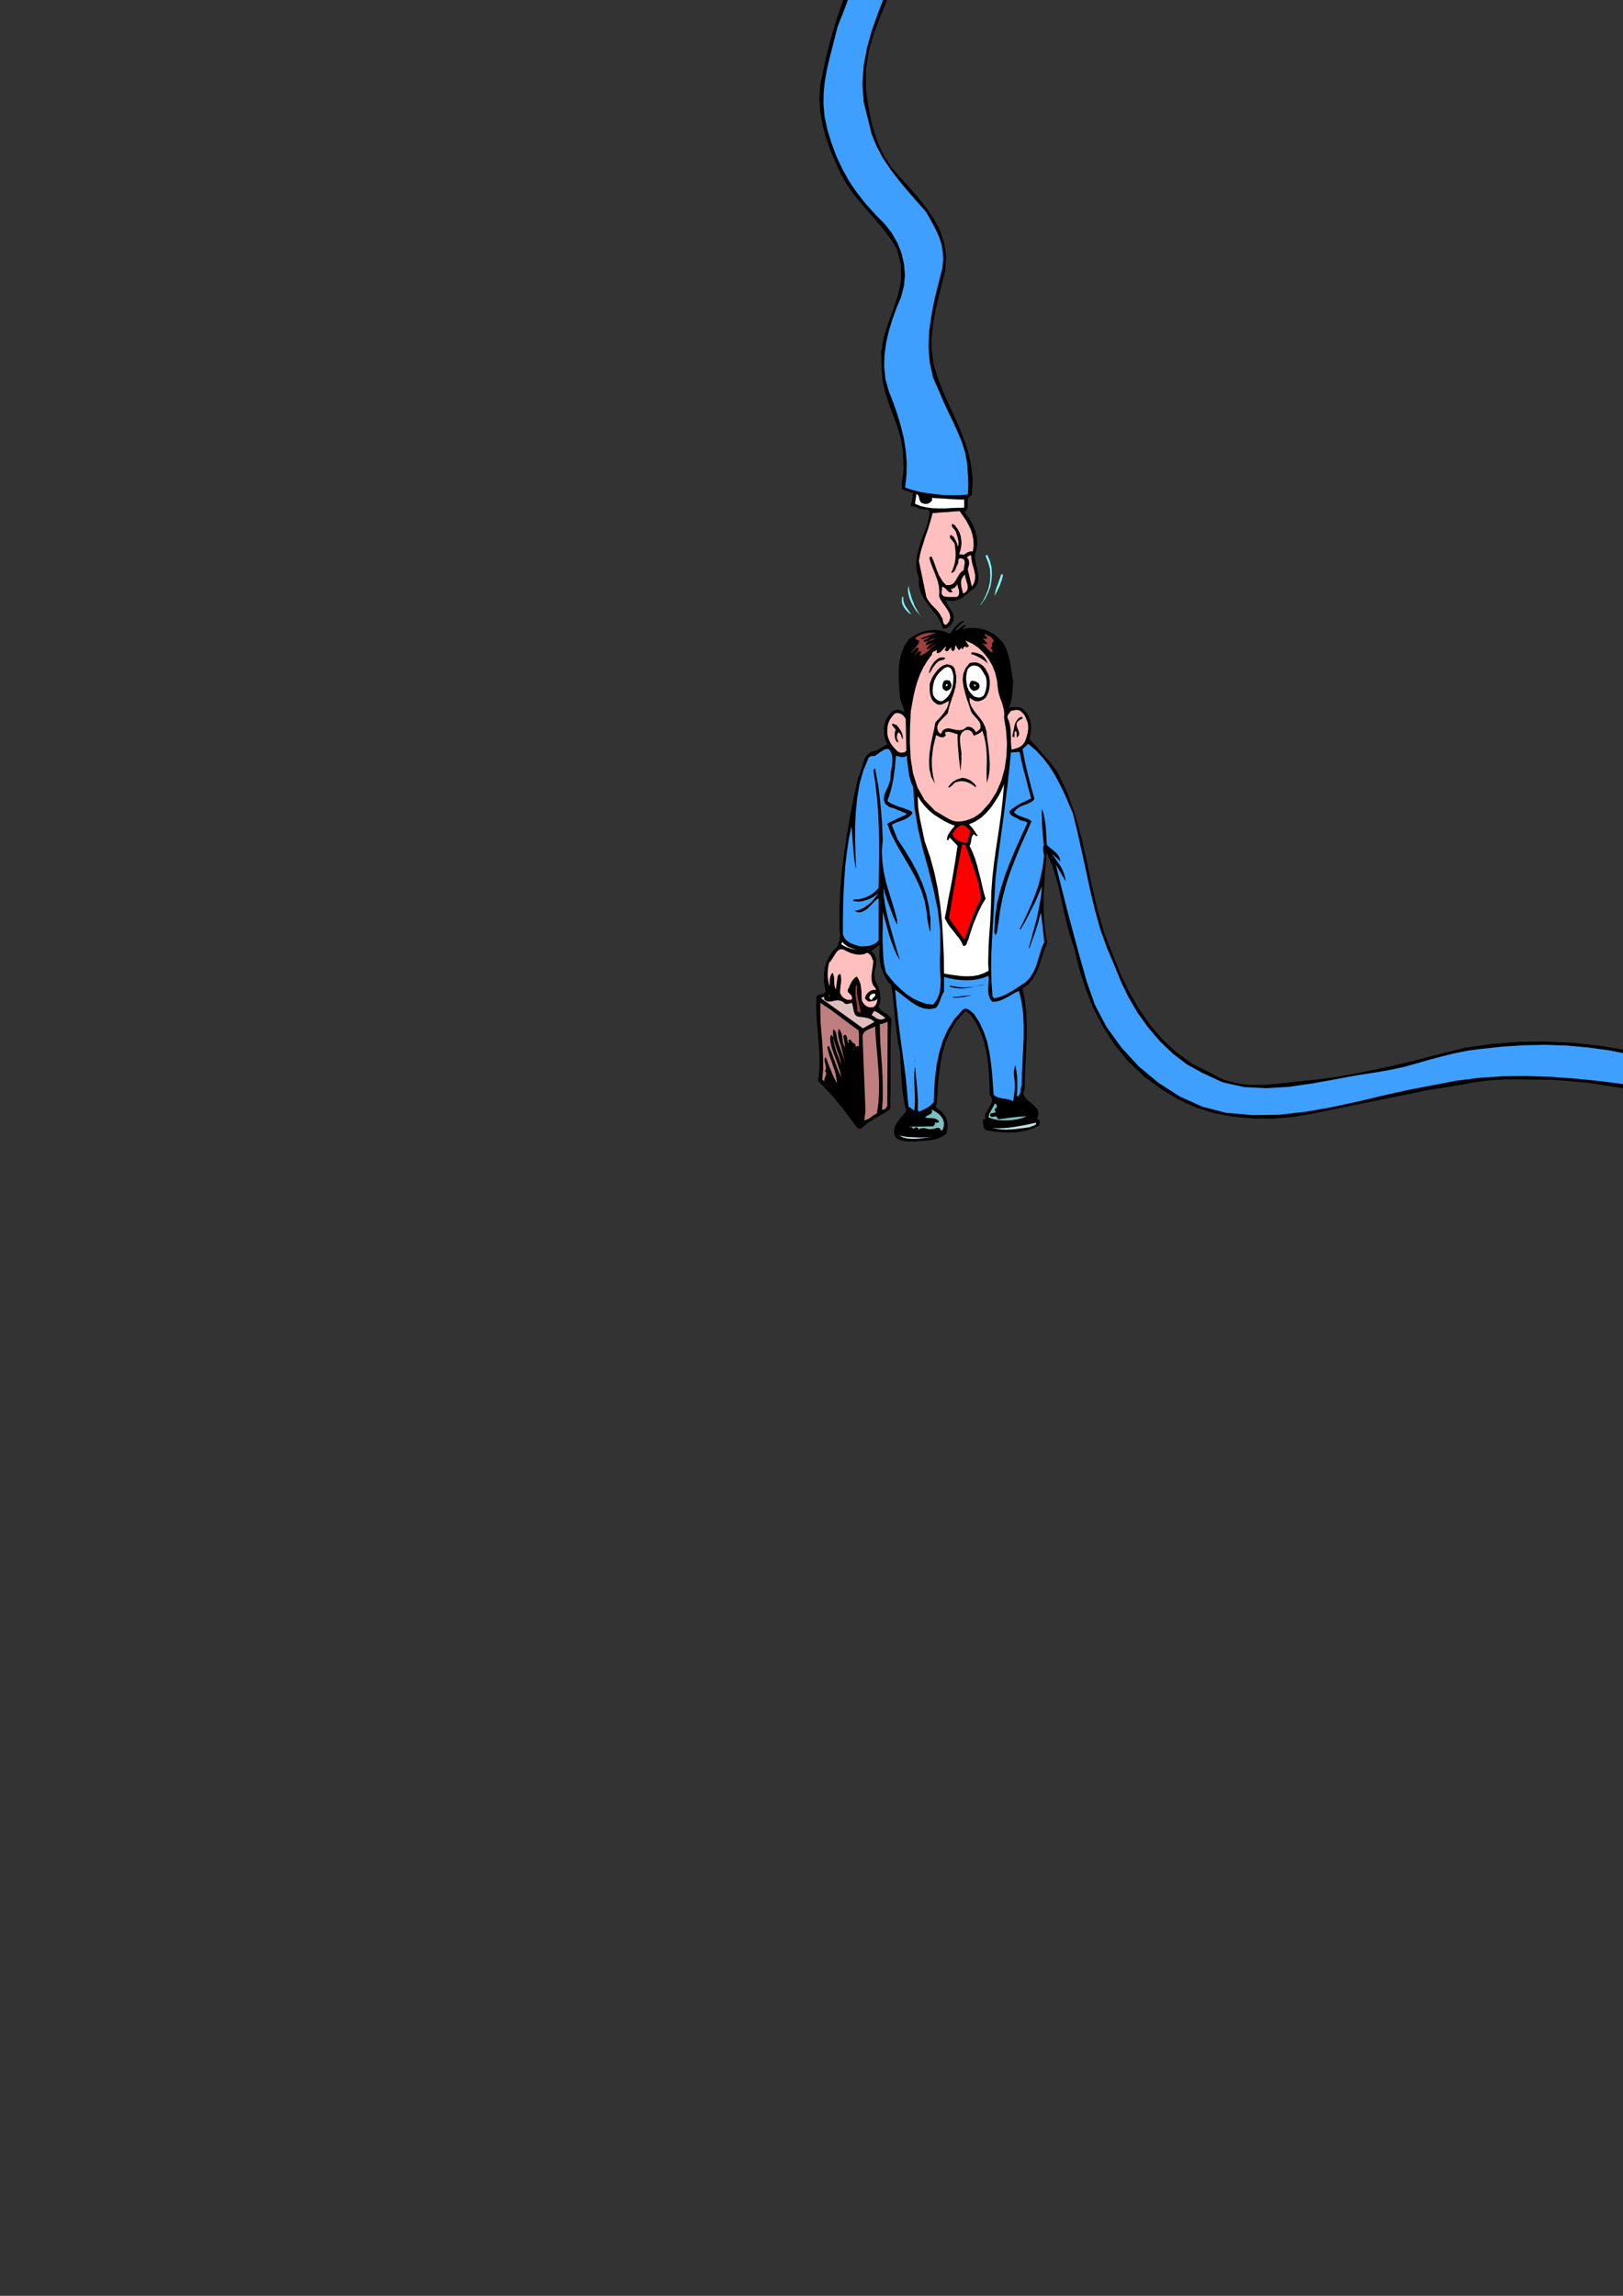 <?xml version="1.0" encoding="utf-8"?>
<!-- Created by UniConvertor 2.0rc4 (https://sk1project.net/) -->
<svg xmlns="http://www.w3.org/2000/svg" height="841.89pt" viewBox="0 0 595.276 841.89" width="595.276pt" version="1.1" xmlns:xlink="http://www.w3.org/1999/xlink" id="67b6c68f-f611-11ea-9ce8-dcc15c148e23">

<rect x="0" y="0" width="595.276" height="841.89" fill="#333333" stroke="none"/>

<g>
	<path style="fill:none;" d="M 297.638,420.945 L 297.638,-161.175 736.118,-161.175 736.118,420.945 297.638,420.945 Z" />
	<path style="fill:#000000;" d="M 519.254,-145.191 L 527.678,-142.599 536.39,-141.231 545.39,-140.943 554.462,-141.447 563.606,-142.455 572.678,-143.679 581.678,-144.831 590.534,-145.695 590.534,-145.695 600.974,-147.639 611.342,-149.727 621.782,-151.815 632.222,-153.831 642.806,-155.559 653.462,-156.783 664.334,-157.503 675.422,-157.431 675.422,-157.431 680.822,-156.783 686.078,-155.775 691.19,-154.407 696.23,-152.751 701.054,-150.807 705.806,-148.575 710.486,-146.127 715.094,-143.607 715.094,-143.607 716.606,-142.167 717.974,-140.727 719.27,-139.287 720.422,-137.775 721.574,-136.263 722.726,-134.823 723.806,-133.239 725.03,-131.655 725.03,-131.655 727.334,-127.335 729.062,-122.727 730.214,-117.759 730.862,-112.647 731.078,-107.463 731.15,-102.207 731.006,-97.023 730.934,-91.983 730.934,-91.983 730.358,-85.647 729.422,-79.455 728.126,-73.407 726.614,-67.503 724.814,-61.671 722.798,-55.911 720.494,-50.295 718.118,-44.751 718.118,-44.751 715.742,-37.623 714.014,-30.207 712.862,-22.503 712.286,-14.655 712.214,-6.807 712.718,1.113 713.582,8.889 714.878,16.449 714.878,16.449 728.63,70.089 728.63,70.089 730.43,78.009 731.942,86.217 733.166,94.569 733.958,103.065 734.318,111.705 734.102,120.273 733.454,128.697 732.23,136.977 732.23,136.977 730.646,142.737 729.062,148.497 727.406,154.185 725.75,159.873 724.166,165.633 722.726,171.393 721.358,177.153 720.206,183.057 720.206,183.057 718.406,190.905 717.11,199.041 716.318,207.393 716.03,215.889 716.246,224.385 716.894,232.809 717.974,241.017 719.558,248.937 719.558,248.937 720.134,255.273 720.926,261.465 722.006,267.729 723.158,273.849 724.382,280.041 725.606,286.161 726.686,292.425 727.55,298.689 727.55,298.689 728.198,307.833 729.062,317.121 729.926,326.553 730.502,335.985 730.502,345.273 729.638,354.345 727.766,363.129 724.598,371.337 724.598,371.337 722.582,376.233 720.134,381.129 717.326,385.953 714.158,390.633 710.63,394.953 706.598,398.913 702.206,402.225 697.382,404.889 697.382,404.889 693.206,407.481 688.742,409.497 683.99,411.081 679.094,412.161 674.054,412.809 668.87,413.097 663.614,413.097 658.358,412.737 658.358,412.737 645.686,410.361 633.23,407.553 620.774,404.529 608.318,401.649 595.718,399.129 582.902,397.113 569.726,395.961 556.19,395.817 556.19,395.817 552.014,395.817 547.982,396.033 543.95,396.465 539.99,397.041 536.102,397.761 532.142,398.409 528.254,399.057 524.294,399.633 524.294,399.633 480.806,408.489 480.806,408.489 473.822,409.641 466.766,410.217 459.566,410.145 452.438,409.497 445.382,408.201 438.614,406.113 432.278,403.233 426.302,399.633 426.302,399.633 419.678,394.809 413.918,389.337 408.95,383.289 404.702,376.737 401.102,369.897 398.222,362.697 395.846,355.353 394.046,347.865 394.046,347.865 392.606,343.545 391.382,339.153 390.302,334.617 389.366,330.153 388.358,325.617 387.134,321.225 385.694,316.905 383.966,312.657 383.966,312.657 383.534,316.905 383.174,321.081 382.958,325.257 382.742,329.361 382.742,333.465 382.958,337.569 383.39,341.673 384.11,345.777 384.11,345.777 383.102,348.009 382.382,350.313 381.662,352.617 380.87,354.921 379.934,357.081 378.71,359.097 377.126,360.969 375.038,362.481 375.038,362.481 375.902,366.873 376.406,371.409 376.55,376.017 376.55,380.697 376.334,385.449 376.118,390.057 375.902,394.593 375.83,398.985 375.83,398.985 375.326,400.713 375.758,402.153 376.766,403.377 378.134,404.457 379.502,405.609 380.582,406.905 380.942,408.489 380.366,410.433 380.366,410.433 380.726,410.505 381.014,410.649 381.23,410.937 381.302,411.297 381.374,411.657 381.302,412.017 381.23,412.377 381.086,412.737 381.086,412.737 379.07,413.745 376.838,414.465 374.462,414.969 372.086,415.257 369.566,415.329 367.118,415.185 364.67,414.969 362.366,414.609 362.366,414.609 361.718,414.465 361.214,414.105 360.926,413.601 360.71,413.097 360.638,412.449 360.566,411.801 360.494,411.153 360.422,410.577 360.422,410.577 360.926,410.505 361.214,410.289 361.358,409.929 361.358,409.497 361.358,409.065 361.358,408.633 361.502,408.201 361.79,407.913 361.79,407.913 362.15,407.193 362.582,406.401 363.086,405.537 363.518,404.745 363.806,403.953 363.806,403.089 363.59,402.297 363.014,401.505 363.014,401.505 362.942,397.545 362.726,393.585 362.366,389.625 361.79,385.809 360.926,382.065 359.63,378.393 357.974,375.009 355.742,371.841 355.742,371.841 354.086,370.761 354.086,370.761 350.918,374.217 348.614,378.033 346.814,382.065 345.59,386.313 344.798,390.777 344.222,395.385 343.862,400.065 343.574,404.673 343.574,404.673 343.214,405.321 343.214,405.825 343.502,406.185 343.934,406.617 344.438,406.977 344.942,407.337 345.374,407.697 345.662,408.057 345.662,408.057 346.31,408.849 346.886,409.785 347.246,410.721 347.462,411.801 347.534,412.809 347.462,413.889 347.318,414.897 346.958,415.905 346.958,415.905 345.59,416.769 344.006,417.489 342.422,417.921 340.694,418.209 338.966,418.353 337.166,418.497 335.366,418.569 333.566,418.569 333.566,418.569 332.774,418.569 331.982,418.497 331.19,418.353 330.47,418.209 329.75,417.921 329.102,417.561 328.598,417.129 328.166,416.481 328.166,416.481 327.878,415.113 328.022,413.889 328.382,412.737 329.03,411.585 329.822,410.505 330.686,409.497 331.55,408.489 332.414,407.409 332.414,407.409 331.766,404.889 331.334,402.225 330.974,399.561 330.758,396.897 330.542,394.161 330.398,391.353 330.254,388.617 330.11,385.881 330.11,385.881 329.462,382.929 329.03,379.833 328.67,376.809 328.31,373.713 328.022,370.617 327.734,367.521 327.374,364.497 326.942,361.401 326.942,361.401 325.646,359.961 324.638,358.305 323.846,356.577 323.198,354.777 322.766,352.833 322.55,350.961 322.55,349.017 322.694,347.073 322.694,347.073 322.262,346.641 322.262,346.641 321.902,346.929 321.542,347.217 321.254,347.505 320.894,347.721 320.534,347.937 320.174,348.225 319.814,348.513 319.526,348.729 319.526,348.729 320.75,350.025 321.326,351.393 321.398,352.905 321.182,354.489 320.822,356.073 320.678,357.729 320.894,359.313 321.614,360.825 321.614,360.825 322.118,361.833 322.478,362.841 322.694,363.921 322.838,364.929 322.91,366.009 322.838,367.089 322.622,368.241 322.262,369.249 322.262,369.249 322.694,369.969 323.198,370.545 323.846,370.977 324.494,371.409 325.214,371.841 325.862,372.345 326.438,372.921 326.942,373.641 326.942,373.641 326.726,377.817 326.654,381.921 326.654,386.025 326.654,390.201 326.654,394.305 326.654,398.409 326.582,402.585 326.51,406.617 326.51,406.617 325.142,407.625 323.774,408.489 322.334,409.281 320.894,410.145 319.526,411.009 318.158,411.873 316.862,412.953 315.638,414.033 315.638,414.033 314.414,413.601 314.414,413.601 312.758,411.369 311.03,409.065 309.374,406.833 307.574,404.673 305.846,402.513 303.974,400.425 302.03,398.409 300.086,396.393 300.086,396.393 300.518,392.505 300.59,388.545 300.446,384.657 300.158,380.769 299.798,376.881 299.51,373.065 299.366,369.249 299.438,365.433 299.438,365.433 299.798,365.001 300.302,364.785 300.806,364.641 301.382,364.569 301.886,364.497 302.246,364.281 302.606,363.921 302.822,363.345 302.822,363.345 302.318,361.185 302.174,358.953 302.246,356.721 302.606,354.561 303.254,352.473 304.19,350.601 305.414,348.801 306.998,347.289 306.998,347.289 307.286,346.569 307.502,345.849 307.79,345.129 307.934,344.409 308.078,343.689 308.15,342.969 308.078,342.249 307.934,341.385 307.934,341.385 307.862,334.113 308.15,326.913 308.726,319.857 309.59,312.801 310.67,305.889 311.822,299.049 313.19,292.209 314.63,285.441 314.63,285.441 315.278,284.073 315.782,282.489 316.286,280.833 316.718,279.249 317.366,277.737 318.302,276.585 319.526,275.721 321.398,275.289 321.398,275.289 325.43,272.913 325.43,272.913 324.854,271.689 324.422,270.321 324.278,268.809 324.206,267.369 324.422,265.857 324.782,264.417 325.358,263.193 326.222,262.041 326.222,262.041 326.582,261.537 327.086,261.105 327.59,260.745 328.094,260.457 328.67,260.313 329.246,260.313 329.822,260.385 330.47,260.529 330.47,260.529 330.614,260.601 330.758,260.673 330.902,260.745 331.118,260.817 331.262,260.961 331.406,261.033 331.622,261.105 331.766,261.105 331.766,261.105 331.622,260.529 331.478,259.953 331.262,259.305 331.046,258.657 330.758,258.009 330.542,257.361 330.254,256.713 330.11,256.065 330.11,256.065 329.894,253.185 329.678,250.305 329.606,247.353 329.678,244.545 330.038,241.809 330.758,239.145 331.838,236.625 333.422,234.321 333.422,234.321 335.006,233.241 336.806,232.305 338.678,231.585 340.622,231.153 342.566,231.009 344.582,231.153 346.454,231.585 348.398,232.449 348.398,232.449 348.902,231.801 349.478,231.009 350.054,230.289 350.702,229.497 351.35,228.849 351.998,228.273 352.79,227.841 353.654,227.553 353.654,227.553 353.294,227.985 352.862,228.417 352.358,228.849 351.926,229.281 351.494,229.785 351.062,230.217 350.63,230.721 350.27,231.153 350.27,231.153 350.774,231.153 351.278,230.937 351.71,230.649 352.214,230.217 352.646,229.857 353.15,229.497 353.726,229.353 354.374,229.281 354.374,229.281 352.862,230.721 352.862,230.721 354.878,230.361 356.966,230.217 358.982,230.433 360.998,230.865 362.942,231.657 364.67,232.665 366.326,234.033 367.838,235.617 367.838,235.617 368.774,237.273 369.494,239.001 369.998,240.801 370.43,242.601 370.718,244.545 371.006,246.417 371.294,248.289 371.654,250.161 371.654,250.161 371.51,251.313 371.438,252.537 371.366,253.761 371.222,254.985 371.078,256.137 370.79,257.361 370.43,258.441 369.926,259.521 369.926,259.521 370.646,259.377 371.438,259.305 372.23,259.305 373.094,259.305 373.886,259.449 374.678,259.665 375.326,260.097 375.83,260.673 375.83,260.673 376.694,261.753 377.414,262.977 377.846,264.201 378.134,265.641 378.206,267.009 378.062,268.449 377.846,269.817 377.558,271.113 377.558,271.113 378.782,272.409 380.15,273.777 381.446,275.289 382.742,276.801 384.038,278.313 385.334,279.825 386.558,281.409 387.71,282.849 387.71,282.849 391.526,290.841 394.478,299.193 396.782,307.761 398.726,316.545 400.598,325.329 402.614,333.969 405.134,342.537 408.374,350.673 408.374,350.673 410.966,357.153 414.062,363.561 417.662,369.825 421.766,375.729 426.446,381.201 431.702,386.097 437.606,390.273 444.086,393.513 444.086,393.513 448.478,395.817 453.158,397.185 458.126,397.833 463.166,397.833 468.278,397.473 473.39,396.897 478.502,396.321 483.47,395.817 483.47,395.817 490.454,394.881 497.294,393.657 504.062,392.289 510.758,390.849 517.454,389.265 524.078,387.537 530.702,385.881 537.326,384.225 537.326,384.225 546.974,382.857 556.694,382.065 566.486,381.921 576.278,382.353 585.998,383.361 595.502,384.945 604.718,387.033 613.718,389.769 613.718,389.769 621.422,392.505 629.486,394.737 637.838,396.249 646.406,397.185 654.974,397.401 663.542,396.897 671.822,395.745 679.814,393.729 679.814,393.729 685.718,391.497 690.974,388.185 695.654,383.937 699.758,379.041 703.358,373.713 706.454,368.025 709.19,362.337 711.494,356.721 711.494,356.721 713.006,350.025 714.158,343.113 714.878,335.985 715.238,328.785 715.238,321.513 714.95,314.313 714.374,307.113 713.582,299.985 713.582,299.985 713.51,295.953 713.078,291.993 712.43,288.105 711.638,284.361 710.702,280.617 709.838,276.801 708.974,272.985 708.326,269.169 708.326,269.169 707.822,263.553 707.03,258.009 706.022,252.609 704.87,247.281 703.646,242.025 702.422,236.697 701.27,231.297 700.334,225.897 700.334,225.897 699.83,219.921 699.758,213.945 700.046,208.113 700.622,202.281 701.486,196.521 702.494,190.833 703.718,185.217 705.014,179.673 705.014,179.673 706.382,171.105 708.11,162.681 710.054,154.329 711.998,145.977 713.942,137.625 715.67,129.201 717.182,120.633 718.262,111.921 718.262,111.921 719.054,100.977 718.622,90.249 717.254,79.809 715.166,69.513 712.502,59.361 709.478,49.281 706.382,39.345 703.502,29.409 703.502,29.409 701.342,21.417 699.902,13.065 699.038,4.425 698.75,-4.359 699.038,-13.071 699.902,-21.711 701.27,-30.135 703.286,-38.199 703.286,-38.199 704.654,-43.023 706.094,-47.847 707.534,-52.743 709.046,-57.567 710.414,-62.463 711.638,-67.359 712.718,-72.399 713.582,-77.511 713.582,-77.511 714.23,-82.623 715.022,-87.951 715.67,-93.423 716.102,-98.895 716.03,-104.223 715.238,-109.479 713.726,-114.375 711.134,-118.983 711.134,-118.983 709.694,-122.223 707.678,-125.391 705.374,-128.271 702.71,-131.007 699.83,-133.527 696.806,-135.687 693.71,-137.703 690.614,-139.287 690.614,-139.287 684.278,-141.591 677.654,-143.247 670.67,-144.183 663.614,-144.615 656.486,-144.471 649.358,-143.823 642.518,-142.743 635.894,-141.159 635.894,-141.159 625.166,-138.351 614.294,-135.615 603.278,-133.167 592.19,-131.007 580.958,-129.207 569.654,-127.911 558.206,-127.119 546.686,-127.119 546.686,-127.119 535.958,-128.199 525.662,-130.215 515.654,-132.879 505.718,-135.903 495.854,-139.071 485.99,-142.167 475.91,-144.759 465.542,-146.703 465.542,-146.703 458.27,-147.063 451.214,-146.703 444.374,-145.695 437.678,-144.255 431.054,-142.455 424.574,-140.511 418.022,-138.495 411.542,-136.623 411.542,-136.623 401.966,-135.327 392.462,-135.831 383.102,-137.271 373.814,-139.143 364.598,-140.655 355.382,-141.159 346.166,-140.079 337.022,-136.767 337.022,-136.767 332.702,-134.391 328.814,-131.295 325.43,-127.767 322.622,-123.735 320.39,-119.343 318.734,-114.663 317.582,-109.911 317.15,-105.087 317.15,-105.087 316.646,-101.415 316.43,-97.671 316.574,-93.927 316.934,-90.183 317.366,-86.439 318.014,-82.695 318.662,-79.095 319.31,-75.567 319.31,-75.567 321.758,-68.943 324.35,-62.247 326.87,-55.479 329.102,-48.639 330.83,-41.655 331.838,-34.527 331.91,-27.183 330.902,-19.623 330.902,-19.623 329.678,-12.855 327.806,-6.447 325.43,-0.255 322.91,5.937 320.534,12.129 318.662,18.609 317.582,25.377 317.582,32.577 317.582,32.577 318.158,36.969 318.878,41.289 319.814,45.537 321.038,49.713 322.55,53.745 324.494,57.561 326.87,61.233 329.822,64.689 329.822,64.689 333.278,68.433 336.662,72.321 339.83,76.281 342.566,80.385 344.87,84.705 346.31,89.241 347.03,94.065 346.67,99.249 346.67,99.249 345.518,103.857 344.294,108.681 343.142,113.577 342.278,118.545 341.702,123.513 341.702,128.409 342.35,133.305 343.79,138.057 343.79,138.057 345.806,143.385 348.11,148.569 350.486,153.681 352.718,158.865 354.662,164.193 356.03,169.665 356.75,175.425 356.462,181.545 356.462,181.545 355.526,182.121 355.094,182.841 354.878,183.777 354.878,184.713 354.95,185.649 354.806,186.513 354.446,187.233 353.654,187.665 353.654,187.665 354.95,189.393 356.102,191.193 357.11,193.065 357.83,195.081 358.262,197.097 358.406,199.185 358.19,201.417 357.542,203.505 357.542,203.505 357.686,205.305 358.046,207.105 358.478,208.905 358.766,210.777 358.838,212.505 358.478,214.089 357.614,215.529 356.03,216.609 356.03,216.609 355.022,217.473 354.086,218.265 353.15,218.985 352.142,219.633 351.062,220.065 349.91,220.353 348.614,220.353 347.174,220.137 347.174,220.137 346.958,220.425 346.958,220.425 347.318,221.289 347.822,222.153 348.398,223.017 348.902,223.881 349.406,224.745 349.694,225.609 349.838,226.545 349.694,227.553 349.694,227.553 349.478,227.985 349.19,228.417 348.974,228.849 348.614,229.209 348.326,229.569 347.966,229.857 347.606,230.145 347.174,230.361 347.174,230.361 345.878,230.505 345.878,230.505 345.014,228.129 343.646,225.897 342.062,223.881 340.478,221.793 338.966,219.705 337.742,217.401 337.022,214.953 337.022,212.145 337.022,212.145 336.23,209.409 336.014,206.601 336.302,203.865 337.022,201.129 337.814,198.393 338.822,195.729 339.83,193.065 340.622,190.401 340.622,190.401 340.622,189.897 340.766,189.321 340.838,188.745 340.91,188.169 340.91,187.665 340.694,187.233 340.334,186.945 339.614,186.801 339.614,186.801 338.822,186.873 338.102,186.729 337.382,186.585 336.806,186.297 336.158,186.009 335.438,185.793 334.79,185.649 334.07,185.577 334.07,185.577 334.142,185.073 334.286,184.569 334.43,183.993 334.502,183.345 334.646,182.769 334.718,182.121 334.79,181.545 334.934,180.897 334.934,180.897 334.43,180.681 333.926,180.465 333.422,180.249 332.918,180.105 332.414,179.961 331.91,179.817 331.406,179.673 330.902,179.457 330.902,179.457 330.758,178.305 330.83,177.153 330.902,176.073 331.118,174.921 331.262,173.769 331.334,172.617 331.406,171.465 331.334,170.169 331.334,170.169 331.19,165.417 330.398,160.953 329.174,156.633 327.662,152.457 326.078,148.281 324.71,144.033 323.702,139.569 323.342,134.889 323.342,134.889 323.198,129.129 324.134,123.729 325.79,118.401 327.734,113.289 329.39,108.105 330.47,102.777 330.47,97.305 329.03,91.401 329.03,91.401 326.798,87.801 324.206,84.345 321.398,80.961 318.518,77.649 315.566,74.265 312.83,70.881 310.382,67.281 308.294,63.609 308.294,63.609 306.35,59.289 304.478,54.897 302.894,50.289 301.67,45.609 300.806,40.857 300.518,35.961 300.878,30.993 301.958,25.953 301.958,25.953 302.966,21.057 304.19,16.161 305.558,11.337 306.998,6.585 308.582,1.905 310.31,-2.775 311.966,-7.455 313.838,-12.063 313.838,-12.063 315.134,-21.639 315.062,-31.143 313.982,-40.431 312.11,-49.647 309.806,-58.791 307.142,-67.863 304.622,-76.935 302.39,-85.935 302.39,-85.935 300.806,-93.927 300.158,-102.063 300.446,-110.271 301.814,-118.263 304.262,-125.967 307.862,-133.095 312.83,-139.503 319.094,-145.047 319.094,-145.047 324.566,-147.927 330.398,-149.943 336.59,-151.311 342.926,-152.103 349.478,-152.463 355.958,-152.607 362.51,-152.679 368.846,-152.751 368.846,-152.751 373.31,-152.463 377.702,-151.743 382.022,-150.735 386.27,-149.799 390.59,-148.935 394.91,-148.503 399.374,-148.647 403.982,-149.655 403.982,-149.655 414.638,-152.607 425.726,-155.199 437.102,-157.143 448.694,-158.367 460.286,-158.799 471.806,-158.223 483.038,-156.567 494.054,-153.687 494.054,-153.687 497.366,-152.967 500.534,-152.031 503.702,-150.951 506.798,-149.727 509.894,-148.503 512.918,-147.351 516.086,-146.199 519.254,-145.191 519.254,-145.191 519.254,-145.191 519.254,-145.191 519.254,-145.191 Z" />
	<path style="fill:#3f9fff;" d="M 519.686,-143.751 L 528.398,-141.159 537.254,-139.935 546.254,-139.791 555.326,-140.367 564.398,-141.447 573.542,-142.671 582.614,-143.823 591.542,-144.615 591.542,-144.615 604.934,-146.847 618.614,-149.583 632.438,-152.463 646.406,-154.839 660.302,-156.279 674.054,-156.135 687.662,-154.047 700.91,-149.439 700.91,-149.439 705.95,-147.423 710.702,-144.615 715.094,-141.303 719.054,-137.415 722.582,-133.023 725.39,-128.343 727.622,-123.375 729.062,-118.191 729.062,-118.191 729.71,-110.775 729.926,-103.431 729.782,-96.087 729.278,-88.815 728.342,-81.615 727.118,-74.487 725.39,-67.575 723.374,-60.735 723.374,-60.735 720.638,-54.471 718.118,-48.135 715.886,-41.655 714.014,-34.959 712.502,-28.191 711.494,-21.207 710.99,-14.079 711.134,-6.807 711.134,-6.807 711.278,-3.351 711.494,0.105 711.782,3.417 712.214,6.801 712.646,10.113 713.15,13.425 713.798,16.665 714.446,19.905 714.446,19.905 728.63,75.417 728.63,75.417 729.998,82.833 731.294,90.537 732.302,98.385 732.95,106.377 733.238,114.369 733.022,122.289 732.23,129.993 730.934,137.481 730.934,137.481 727.694,148.641 724.526,159.873 721.502,171.249 718.838,182.697 716.678,194.289 715.31,206.097 714.806,218.121 715.526,230.361 715.526,230.361 716.534,241.377 718.118,252.177 719.99,262.905 722.006,273.561 724.022,284.217 725.75,295.017 727.19,305.961 727.982,317.049 727.982,317.049 728.558,323.889 729.062,330.945 729.35,338.145 729.278,345.345 728.702,352.401 727.55,359.241 725.606,365.649 722.726,371.553 722.726,371.553 720.926,375.729 718.982,379.905 716.822,384.009 714.302,388.041 711.566,391.785 708.47,395.385 705.014,398.553 701.198,401.361 701.198,401.361 695.438,405.321 689.03,408.345 682.118,410.361 674.918,411.585 667.574,411.945 660.23,411.585 652.958,410.649 646.046,409.065 646.046,409.065 594.782,397.473 594.782,397.473 586.358,396.393 577.718,395.529 568.934,394.881 560.078,394.593 551.294,394.665 542.582,395.241 534.014,396.321 525.734,397.905 525.734,397.905 516.374,399.705 507.014,401.793 497.654,404.025 488.294,406.041 478.79,407.697 469.214,408.777 459.494,408.921 449.558,408.057 449.558,408.057 440.99,405.825 432.71,402.081 424.862,397.041 417.662,391.065 411.326,384.153 405.854,376.593 401.606,368.529 398.654,360.177 398.654,360.177 397.142,354.849 395.63,349.449 394.19,344.121 392.75,338.721 391.31,333.321 389.942,327.921 388.574,322.521 387.278,317.049 387.278,317.049 390.878,323.241 390.878,323.241 390.662,321.873 390.302,320.577 389.798,319.209 389.15,317.913 388.358,316.689 387.494,315.465 386.63,314.241 385.766,313.017 385.766,313.017 386.198,313.449 386.63,313.809 387.062,314.169 387.494,314.529 387.854,314.889 388.214,315.249 388.574,315.681 388.934,316.041 388.934,316.041 388.79,315.033 388.43,314.169 387.854,313.305 387.134,312.513 386.342,311.865 385.478,311.145 384.686,310.497 383.966,309.849 383.966,309.849 383.822,308.193 383.75,306.537 383.678,304.809 383.534,303.081 383.318,301.425 383.03,299.769 382.67,298.185 382.166,296.601 382.166,296.601 382.094,298.257 382.166,299.913 382.166,301.569 382.238,303.297 382.382,304.953 382.526,306.609 382.67,308.265 382.886,309.849 382.886,309.849 382.67,310.353 382.598,310.929 382.598,311.505 382.67,312.081 382.742,312.657 382.886,313.233 382.886,313.809 382.886,314.385 382.886,314.385 382.454,317.913 381.734,321.297 380.87,324.681 379.718,327.993 378.422,331.233 376.982,334.473 375.542,337.641 373.958,340.737 373.958,340.737 374.39,340.737 374.39,340.737 375.47,338.865 376.55,336.921 377.558,334.977 378.566,332.961 379.574,331.017 380.438,329.001 381.302,326.985 382.166,324.969 382.166,324.969 381.878,327.921 381.446,330.801 380.942,333.609 380.366,336.417 379.646,339.225 378.854,342.033 378.134,344.769 377.342,347.505 377.342,347.505 377.558,347.721 377.558,347.721 378.134,346.137 378.71,344.481 379.286,342.897 379.862,341.241 380.366,339.585 380.87,338.001 381.302,336.273 381.806,334.617 381.806,334.617 383.03,345.417 383.03,345.417 382.094,347.577 381.374,349.809 380.726,352.041 380.006,354.273 379.07,356.433 377.846,358.449 376.19,360.177 373.958,361.617 373.958,361.617 372.878,362.337 371.798,363.057 370.646,363.705 369.566,364.353 368.342,364.929 367.19,365.433 365.966,365.793 364.67,366.081 364.67,366.081 364.022,365.433 364.022,365.433 363.662,360.249 363.518,354.921 363.59,349.593 363.878,344.121 364.166,338.721 364.526,333.249 364.814,327.777 365.102,322.377 365.102,322.377 365.75,316.617 366.542,310.785 367.334,305.025 368.126,299.265 368.846,293.433 369.566,287.673 370.214,281.769 370.79,275.937 370.79,275.937 373.958,275.721 373.958,275.721 374.39,277.881 374.894,280.041 375.398,282.201 375.974,284.361 376.55,286.449 377.054,288.537 377.63,290.697 378.206,292.785 378.206,292.785 377.126,293.289 376.118,293.793 375.038,294.297 374.03,294.801 373.022,295.377 372.086,296.025 371.078,296.745 370.214,297.465 370.214,297.465 370.358,298.185 370.718,298.689 371.15,299.121 371.726,299.409 372.23,299.697 372.806,299.985 373.454,300.273 373.958,300.633 373.958,300.633 374.318,300.849 374.678,300.921 375.038,300.993 375.47,301.065 375.83,301.137 376.19,301.281 376.55,301.497 376.838,301.713 376.838,301.713 374.678,306.465 372.518,311.217 370.502,316.041 368.63,320.937 367.046,325.977 365.75,331.089 364.958,336.417 364.67,341.817 364.67,341.817 365.102,342.897 365.102,342.897 365.39,342.465 365.606,342.033 365.75,341.457 365.822,340.881 365.894,340.305 365.966,339.729 366.038,339.153 366.182,338.649 366.182,338.649 366.83,333.609 367.838,328.713 369.134,323.889 370.718,319.209 372.518,314.601 374.39,310.065 376.406,305.601 378.35,301.065 378.35,301.065 377.558,300.633 376.766,300.201 375.902,299.913 375.038,299.625 374.174,299.265 373.382,298.977 372.59,298.473 371.87,297.897 371.87,297.897 372.59,296.961 373.454,296.241 374.462,295.665 375.542,295.233 376.55,294.873 377.558,294.441 378.566,293.865 379.43,293.001 379.43,293.001 378.782,290.697 378.134,288.465 377.558,286.161 376.982,283.857 376.406,281.553 375.902,279.249 375.47,277.017 375.038,274.713 375.038,274.713 377.126,272.769 377.126,272.769 380.078,275.289 382.67,278.097 384.974,281.121 386.99,284.361 388.79,287.745 390.446,291.129 391.958,294.657 393.47,298.113 393.47,298.113 395.198,305.169 396.782,312.297 398.366,319.497 399.878,326.625 401.606,333.753 403.55,340.737 405.998,347.577 408.806,354.201 408.806,354.201 411.182,360.105 413.99,365.865 417.302,371.481 421.118,376.809 425.438,381.849 430.19,386.385 435.374,390.345 441.134,393.513 441.134,393.513 448.478,396.897 456.254,398.625 464.39,399.057 472.742,398.553 481.166,397.329 489.59,395.817 497.726,394.305 505.646,393.081 505.646,393.081 510.398,392.217 515.078,391.209 519.686,389.913 524.222,388.617 528.83,387.393 533.51,386.241 538.19,385.305 543.086,384.657 543.086,384.657 551.15,383.793 559.142,383.289 567.134,383.145 575.054,383.433 582.83,384.153 590.606,385.233 598.238,386.817 605.726,388.689 605.726,388.689 612.35,390.921 619.046,392.937 625.814,394.881 632.726,396.393 639.71,397.689 646.838,398.481 654.11,398.769 661.526,398.409 661.526,398.409 668.078,397.905 674.486,396.753 680.606,394.953 686.438,392.289 691.838,388.977 696.734,384.873 700.982,379.977 704.51,374.289 704.51,374.289 707.75,369.321 710.27,364.065 712.358,358.593 713.87,352.905 714.95,347.073 715.814,341.097 716.462,334.977 717.038,328.857 717.038,328.857 716.318,321.369 715.814,313.809 715.31,306.249 714.806,298.833 714.086,291.345 713.078,284.073 711.71,276.873 709.766,269.745 709.766,269.745 709.262,264.633 708.542,259.593 707.606,254.625 706.526,249.657 705.374,244.761 704.15,239.793 702.998,234.897 701.99,229.929 701.99,229.929 701.414,223.665 701.126,217.329 701.198,210.993 701.558,204.729 702.206,198.537 703.142,192.417 704.438,186.513 706.022,180.753 706.022,180.753 707.822,170.457 709.982,160.305 712.286,150.153 714.518,140.073 716.678,129.921 718.55,119.625 719.846,109.185 720.638,98.457 720.638,98.457 719.486,86.721 717.47,75.417 714.734,64.401 711.638,53.457 708.47,42.657 705.374,31.785 702.71,20.697 700.766,9.321 700.766,9.321 699.902,0.177 699.902,-8.751 700.622,-17.535 701.846,-26.175 703.646,-34.671 705.806,-43.023 708.254,-51.231 710.846,-59.295 710.846,-59.295 712.142,-64.479 713.294,-69.663 714.302,-74.991 715.31,-80.319 716.102,-85.647 716.75,-91.047 717.254,-96.519 717.614,-102.135 717.614,-102.135 717.038,-105.951 716.246,-109.623 715.094,-113.223 713.726,-116.679 712.07,-120.063 710.198,-123.303 708.11,-126.471 705.806,-129.567 705.806,-129.567 699.902,-135.039 693.206,-139.215 685.934,-142.311 678.158,-144.327 670.022,-145.407 661.742,-145.695 653.39,-145.335 645.254,-144.327 645.254,-144.327 638.846,-142.887 632.438,-141.303 626.174,-139.719 619.766,-138.207 613.358,-136.623 607.022,-135.111 600.614,-133.815 594.134,-132.591 594.134,-132.591 588.518,-131.439 582.758,-130.503 576.926,-129.783 571.022,-129.279 565.046,-128.847 559.07,-128.559 553.166,-128.415 547.262,-128.343 547.262,-128.343 536.534,-129.279 526.166,-131.223 516.158,-133.887 506.294,-136.911 496.43,-140.151 486.566,-143.247 476.558,-145.911 466.262,-147.999 466.262,-147.999 458.702,-148.431 451.358,-148.143 444.23,-147.135 437.318,-145.623 430.406,-143.679 423.638,-141.663 416.798,-139.575 410.03,-137.703 410.03,-137.703 401.966,-136.479 394.19,-136.695 386.702,-137.847 379.286,-139.503 371.798,-141.159 364.238,-142.383 356.462,-142.671 348.398,-141.591 348.398,-141.591 343.214,-140.655 338.246,-138.927 333.566,-136.479 329.174,-133.383 325.358,-129.711 322.046,-125.607 319.454,-120.999 317.582,-116.103 317.582,-116.103 316.142,-108.399 315.494,-100.551 315.566,-92.775 316.358,-85.071 317.798,-77.439 319.814,-70.095 322.478,-63.039 325.574,-56.343 325.574,-56.343 327.806,-50.799 329.318,-44.751 330.254,-38.487 330.614,-32.079 330.47,-25.599 329.75,-19.263 328.526,-13.143 326.942,-7.383 326.942,-7.383 324.422,-1.407 322.046,4.785 319.814,11.049 318.014,17.457 316.79,24.009 316.286,30.705 316.79,37.473 318.518,44.385 318.518,44.385 319.67,49.137 321.542,53.673 323.846,57.993 326.654,62.169 329.678,66.129 332.918,70.017 336.302,73.905 339.614,77.649 339.614,77.649 340.982,80.025 342.278,82.401 343.502,84.777 344.582,87.297 345.374,89.817 345.806,92.553 345.95,95.289 345.662,98.169 345.662,98.169 344.294,103.641 342.854,109.329 341.702,115.161 340.838,121.065 340.55,127.041 340.982,132.801 342.206,138.417 344.582,143.817 344.582,143.817 346.094,147.417 347.75,150.945 349.478,154.545 351.134,158.145 352.646,161.745 353.87,165.489 354.662,169.449 354.95,173.553 354.95,173.553 355.022,174.489 355.094,175.497 355.094,176.505 355.166,177.441 355.094,178.449 355.094,179.457 355.022,180.465 354.95,181.329 354.95,181.329 352.214,181.545 349.334,181.617 346.382,181.545 343.43,181.257 340.406,180.897 337.454,180.393 334.646,179.673 331.982,178.809 331.982,178.809 332.486,174.129 332.558,169.593 332.198,165.057 331.478,160.593 330.398,156.201 329.102,151.881 327.662,147.705 326.006,143.529 326.006,143.529 324.782,139.137 324.278,134.601 324.422,130.137 324.998,125.745 326.006,121.353 327.302,117.105 328.814,112.929 330.47,108.969 330.47,108.969 331.55,104.865 331.91,100.761 331.55,96.729 330.614,92.769 329.102,88.953 327.014,85.353 324.422,82.041 321.398,79.017 321.398,79.017 317.726,74.985 314.414,70.809 311.462,66.489 308.942,61.953 306.782,57.345 304.982,52.521 303.47,47.625 302.39,42.513 302.39,42.513 302.03,38.121 302.102,33.873 302.534,29.769 303.254,25.665 304.19,21.633 305.198,17.673 306.206,13.713 307.214,9.753 307.214,9.753 309.446,4.137 311.606,-1.623 313.55,-7.527 315.134,-13.503 316.286,-19.623 316.79,-25.815 316.646,-32.223 315.638,-38.775 315.638,-38.775 313.982,-48.135 311.678,-57.351 309.086,-66.351 306.422,-75.423 304.118,-84.495 302.318,-93.855 301.526,-103.503 301.958,-113.583 301.958,-113.583 303.254,-118.911 305.126,-124.239 307.43,-129.423 310.382,-134.247 313.91,-138.711 317.942,-142.599 322.622,-145.767 328.022,-148.215 328.022,-148.215 334.646,-149.655 341.702,-150.807 349.046,-151.599 356.462,-151.959 363.878,-151.887 371.294,-151.383 378.35,-150.375 385.19,-148.791 385.19,-148.791 389.51,-147.855 393.902,-147.495 398.222,-147.639 402.542,-148.215 406.718,-149.079 410.894,-150.159 414.926,-151.383 418.958,-152.607 418.958,-152.607 422.846,-153.399 426.806,-154.191 430.838,-154.983 434.87,-155.775 438.902,-156.423 443.078,-156.999 447.254,-157.431 451.502,-157.719 451.502,-157.719 460.646,-157.791 469.646,-157.143 478.358,-155.991 486.854,-154.191 495.206,-152.031 503.486,-149.511 511.622,-146.703 519.686,-143.751 519.686,-143.751 519.686,-143.751 519.686,-143.751 519.686,-143.751 Z" />
	<path style="fill:#ffffff;" d="M 338.894,184.713 L 339.326,184.785 339.758,184.785 340.19,184.713 340.622,184.569 340.982,184.353 341.27,184.137 341.558,183.849 341.846,183.489 341.846,183.489 341.846,182.553 341.846,182.553 343.286,182.697 344.798,182.769 346.382,182.841 347.966,182.985 349.478,183.057 350.99,183.129 352.358,183.201 353.654,183.201 353.654,183.201 353.654,186.153 353.654,186.153 351.35,186.225 349.046,186.297 346.67,186.441 344.366,186.441 342.134,186.369 339.902,186.081 337.67,185.577 335.582,184.713 335.582,184.713 336.158,181.113 336.158,181.113 336.59,181.401 336.878,181.833 337.094,182.409 337.166,182.985 337.382,183.561 337.67,184.137 338.174,184.497 338.894,184.713 338.894,184.713 338.894,184.713 338.894,184.713 338.894,184.713 Z" />
	<path style="fill:#ffbfbf;" d="M 351.998,187.449 L 353.15,189.105 354.302,190.761 355.238,192.489 356.102,194.289 356.678,196.161 357.038,198.105 357.11,200.121 356.822,202.209 356.822,202.209 356.318,202.209 355.886,202.209 355.382,202.353 354.878,202.569 354.518,202.785 354.086,203.073 353.654,203.289 353.294,203.505 353.294,203.505 353.15,203.433 352.934,203.361 352.718,203.289 352.574,203.289 352.358,203.289 352.142,203.289 351.998,203.289 351.782,203.217 351.782,203.217 352.214,201.993 352.502,200.625 352.646,199.257 352.574,197.961 352.358,196.593 351.926,195.297 351.278,194.073 350.486,192.993 350.486,192.993 350.342,192.777 350.27,192.633 350.126,192.561 349.91,192.417 349.766,192.345 349.622,192.273 349.406,192.201 349.262,192.057 349.262,192.057 349.118,192.561 349.118,192.921 349.334,193.353 349.694,193.785 350.054,194.145 350.342,194.577 350.63,195.081 350.774,195.513 350.774,195.513 350.918,196.089 351.134,196.737 351.278,197.313 351.422,197.961 351.566,198.537 351.566,199.257 351.494,199.905 351.35,200.553 351.35,200.553 351.278,200.265 351.134,199.761 350.918,199.113 350.63,198.393 350.27,197.745 349.91,197.025 349.334,196.521 348.686,196.161 348.686,196.161 348.398,196.593 348.398,197.025 348.614,197.457 348.974,197.889 349.334,198.321 349.694,198.753 350.054,199.257 350.198,199.761 350.198,199.761 350.342,201.057 350.486,202.425 350.486,203.721 350.414,205.089 350.198,206.457 349.838,207.681 349.406,208.905 348.83,210.057 348.83,210.057 349.334,209.985 349.766,209.769 350.126,209.337 350.414,208.833 350.63,208.329 350.846,207.681 351.134,207.177 351.35,206.673 351.35,206.673 351.422,206.457 351.494,206.169 351.494,205.809 351.494,205.449 351.566,205.161 351.71,204.945 351.926,204.801 352.286,204.729 352.286,204.729 353.078,204.873 353.582,205.233 353.798,205.737 353.87,206.313 353.726,207.033 353.654,207.681 353.51,208.401 353.51,208.977 353.51,208.977 352.574,209.697 351.854,210.561 351.278,211.569 350.702,212.577 350.054,213.513 349.262,214.233 348.254,214.593 346.958,214.521 346.958,214.521 345.878,213.369 345.086,212.145 344.366,210.921 343.79,209.553 343.286,208.185 342.782,206.817 342.278,205.449 341.702,204.153 341.702,204.153 341.486,204.081 341.414,204.081 341.27,204.153 341.198,204.225 341.126,204.297 340.982,204.369 340.91,204.513 340.838,204.585 340.838,204.585 341.342,206.313 341.99,208.041 342.71,209.769 343.358,211.497 343.934,213.153 344.366,214.953 344.51,216.825 344.438,218.769 344.438,218.769 345.014,219.993 345.878,221.289 346.814,222.585 347.678,223.881 348.326,225.177 348.542,226.473 348.182,227.769 347.174,229.065 347.174,229.065 346.598,229.065 346.238,228.849 346.022,228.489 345.878,227.985 345.806,227.481 345.734,226.977 345.518,226.545 345.23,226.113 345.23,226.113 344.726,225.177 344.078,224.313 343.286,223.377 342.422,222.513 341.63,221.721 340.91,220.785 340.262,219.921 339.758,218.913 339.758,218.913 337.022,205.665 337.022,205.665 337.454,203.361 338.03,201.129 338.75,198.897 339.398,196.737 340.19,194.577 340.838,192.489 341.486,190.329 342.062,188.169 342.062,188.169 343.286,188.097 344.51,187.953 345.806,187.881 347.03,187.809 348.254,187.737 349.478,187.593 350.702,187.521 351.998,187.449 351.998,187.449 351.998,187.449 351.998,187.449 351.998,187.449 Z" />
	<path style="fill:#7fffff;" d="M 362.15,203.505 L 363.086,205.737 363.662,207.969 363.806,210.417 363.662,212.793 363.23,215.241 362.366,217.473 361.286,219.633 359.99,221.433 359.99,221.433 359.342,222.081 359.342,222.081 360.638,220.209 361.718,217.977 362.582,215.745 363.086,213.369 363.23,210.921 363.086,208.545 362.438,206.241 361.502,203.937 361.502,203.937 361.574,203.865 361.646,203.793 361.718,203.721 361.718,203.649 361.79,203.577 361.862,203.505 361.934,203.505 362.15,203.505 362.15,203.505 362.15,203.505 362.15,203.505 362.15,203.505 Z" />
	<path style="fill:#ffbfbf;" d="M 356.174,203.721 L 356.318,205.161 356.606,206.673 357.038,208.113 357.398,209.553 357.686,210.993 357.614,212.433 357.254,213.801 356.462,215.169 356.462,215.169 354.95,208.833 354.95,208.833 355.094,208.257 355.238,207.681 355.382,207.105 355.454,206.529 355.382,205.953 355.31,205.377 354.95,204.801 354.59,204.297 354.59,204.297 354.734,204.225 354.95,204.153 355.166,204.009 355.31,203.865 355.526,203.721 355.742,203.649 355.958,203.649 356.174,203.721 356.174,203.721 356.174,203.721 356.174,203.721 356.174,203.721 Z" />
	<path style="fill:#ffbfbf;" d="M 353.294,217.689 L 353.006,216.753 352.79,215.889 352.574,214.953 352.502,214.017 352.502,213.153 352.718,212.289 353.222,211.425 353.942,210.633 353.942,210.633 354.014,211.569 354.302,212.505 354.59,213.513 354.878,214.521 354.95,215.457 354.806,216.249 354.302,217.041 353.294,217.689 353.294,217.689 353.294,217.689 353.294,217.689 353.294,217.689 Z" />
	<path style="fill:#7fffff;" d="M 367.838,210.633 L 367.694,211.713 367.406,212.721 367.046,213.729 366.686,214.737 366.254,215.673 365.822,216.609 365.318,217.545 364.886,218.481 364.886,218.481 364.958,217.545 365.174,216.537 365.462,215.601 365.822,214.665 366.182,213.657 366.542,212.649 366.902,211.641 367.19,210.633 367.19,210.633 367.838,210.633 367.838,210.633 367.838,210.633 367.838,210.633 Z" />
	<path style="fill:#ffbfbf;" d="M 350.918,218.913 L 349.982,218.913 348.974,218.913 347.894,218.913 346.886,218.841 346.094,218.625 345.518,218.121 345.302,217.257 345.518,215.961 345.518,215.961 345.518,215.169 345.518,215.169 346.094,215.313 346.598,215.673 347.03,216.105 347.462,216.537 347.822,216.897 348.326,217.185 348.83,217.257 349.478,216.969 349.478,216.969 349.334,216.897 349.262,216.753 349.118,216.681 348.974,216.537 348.902,216.393 348.83,216.249 348.83,216.105 348.83,215.961 348.83,215.961 349.19,215.889 349.55,215.817 349.838,215.601 350.198,215.457 350.414,215.169 350.702,214.881 350.918,214.593 351.206,214.233 351.206,214.233 351.278,214.881 351.422,215.529 351.638,216.105 351.782,216.825 351.782,217.401 351.71,218.049 351.422,218.553 350.918,218.913 350.918,218.913 350.918,218.913 350.918,218.913 350.918,218.913 Z" />
	<path style="fill:#7fffff;" d="M 333.206,214.737 L 333.494,216.249 333.926,217.833 334.358,219.345 334.934,220.785 335.51,222.297 336.302,223.665 337.094,225.033 338.102,226.329 338.102,226.329 337.094,225.177 336.014,223.953 335.078,222.513 334.286,221.073 333.638,219.489 333.206,217.905 332.99,216.321 333.206,214.737 333.206,214.737 333.206,214.737 333.206,214.737 333.206,214.737 Z" />
	<path style="fill:#7fffff;" d="M 331.334,218.913 L 331.262,219.921 331.478,220.785 331.766,221.649 332.198,222.441 332.702,223.161 333.278,223.953 333.782,224.673 334.286,225.393 334.286,225.393 333.494,224.889 332.774,224.241 332.126,223.521 331.55,222.729 331.118,221.865 330.83,221.001 330.758,219.993 330.902,218.913 330.902,218.913 331.334,218.913 331.334,218.913 331.334,218.913 331.334,218.913 Z" />
	<path style="fill:#9f3f3f;" d="M 337.67,234.105 L 338.03,234.321 338.462,234.393 338.822,234.321 339.254,234.177 339.614,234.033 339.974,233.817 340.406,233.745 340.838,233.673 340.838,233.673 340.694,233.889 340.55,234.105 340.19,234.249 339.902,234.321 339.542,234.537 339.182,234.681 338.894,234.897 338.678,235.185 338.678,235.185 339.254,235.329 339.758,235.257 340.262,235.113 340.838,234.897 341.342,234.609 341.846,234.393 342.35,234.177 342.926,234.105 342.926,234.105 342.566,234.393 342.134,234.609 341.486,234.825 340.91,235.041 340.334,235.329 339.83,235.617 339.614,236.121 339.758,236.697 339.758,236.697 342.782,235.401 342.782,235.401 342.35,235.617 341.918,235.905 341.486,236.193 341.054,236.481 340.694,236.841 340.334,237.201 339.974,237.561 339.758,237.921 339.758,237.921 340.262,237.993 340.766,237.849 341.198,237.633 341.558,237.345 341.99,236.985 342.422,236.697 342.854,236.409 343.358,236.265 343.358,236.265 342.566,236.841 341.774,237.417 341.126,238.065 340.406,238.713 339.686,239.289 338.966,239.793 338.102,240.225 337.166,240.441 337.166,240.441 337.238,240.297 337.382,240.081 337.526,239.865 337.67,239.721 337.814,239.505 337.814,239.289 337.814,239.073 337.67,238.785 337.67,238.785 337.238,238.857 336.878,239.001 336.59,239.217 336.302,239.433 336.014,239.793 335.726,240.081 335.366,240.369 335.078,240.657 335.078,240.657 335.366,240.297 335.726,239.865 336.086,239.433 336.446,239.073 336.734,238.641 336.95,238.209 336.878,237.777 336.59,237.345 336.59,237.345 336.23,237.561 335.942,237.777 335.582,237.993 335.294,238.353 335.006,238.641 334.718,238.929 334.358,239.217 334.07,239.433 334.07,239.433 334.43,238.857 334.934,238.353 335.438,237.849 335.87,237.273 336.302,236.769 336.734,236.193 337.022,235.617 337.166,234.897 337.166,234.897 336.95,234.897 336.734,234.825 336.518,234.753 336.302,234.609 336.158,234.537 336.014,234.393 335.798,234.321 335.582,234.105 335.582,234.105 336.302,233.457 337.166,233.025 338.102,232.593 339.11,232.305 340.19,232.089 341.27,232.017 342.278,232.017 343.358,232.017 343.358,232.017 337.67,234.105 337.67,234.105 337.67,234.105 337.67,234.105 Z" />
	<path style="fill:#9f3f3f;" d="M 364.454,235.185 L 364.31,235.329 364.166,235.473 364.022,235.689 363.878,235.833 363.806,236.049 363.806,236.337 363.878,236.553 364.022,236.697 364.022,236.697 364.022,236.841 363.95,236.985 363.878,237.057 363.806,237.129 363.662,237.201 363.59,237.345 363.446,237.417 363.446,237.489 363.446,237.489 364.238,239.145 364.238,239.145 363.518,239.073 363.014,238.713 362.51,238.281 362.006,237.777 361.574,237.201 361.07,236.697 360.566,236.193 359.99,235.833 359.99,235.833 360.206,235.905 360.494,235.977 360.782,236.049 361.07,236.121 361.358,236.193 361.574,236.193 361.862,236.121 362.15,235.977 362.15,235.977 360.422,234.105 360.422,234.105 360.638,234.105 360.854,234.177 360.998,234.249 361.214,234.249 361.358,234.321 361.574,234.321 361.79,234.249 361.934,234.105 361.934,234.105 362.006,233.817 361.934,233.529 361.718,233.385 361.502,233.241 361.286,233.169 361.142,232.953 361.142,232.809 361.286,232.449 361.286,232.449 361.718,232.737 362.222,232.953 362.726,233.169 363.23,233.457 363.662,233.745 364.022,234.177 364.31,234.609 364.454,235.185 364.454,235.185 364.454,235.185 364.454,235.185 364.454,235.185 Z" />
	<path style="fill:#ffbfbf;" d="M 365.966,252.249 L 366.182,253.689 366.542,255.057 366.974,256.353 367.478,257.649 367.838,258.945 368.198,260.241 368.342,261.681 368.27,263.121 368.27,263.121 368.99,267.801 369.35,272.553 369.134,277.305 368.486,281.841 367.262,286.305 365.462,290.481 363.014,294.369 359.846,297.897 359.846,297.897 358.55,298.905 357.182,299.769 355.67,300.417 354.158,300.921 352.574,301.209 350.99,301.281 349.478,300.993 348.038,300.345 348.038,300.345 342.926,297.321 339.11,293.361 336.518,288.753 334.862,283.569 333.998,278.025 333.71,272.265 333.782,266.433 334.07,260.673 334.07,260.673 334.574,257.937 335.078,255.201 335.726,252.465 336.518,249.801 337.454,247.209 338.678,244.689 340.118,242.313 341.846,240.009 341.846,240.009 341.846,239.577 341.99,239.289 342.206,239.073 342.566,238.857 342.926,238.713 343.214,238.569 343.574,238.353 343.79,238.065 343.79,238.065 343.718,238.209 343.646,238.425 343.574,238.569 343.574,238.713 343.574,238.929 343.574,239.073 343.574,239.289 343.574,239.433 343.574,239.433 344.078,239.505 344.51,239.361 344.942,239.073 345.374,238.713 345.806,238.209 346.166,237.849 346.526,237.417 346.958,237.057 346.958,237.057 346.958,237.273 346.886,237.417 346.886,237.633 346.814,237.777 346.742,237.849 346.67,238.065 346.598,238.209 346.526,238.353 346.526,238.353 346.598,238.497 346.742,238.569 346.886,238.641 346.958,238.713 347.102,238.785 347.246,238.785 347.39,238.785 347.606,238.785 347.606,238.785 348.83,237.345 348.83,237.345 348.83,237.561 348.83,237.777 348.83,237.921 348.902,238.137 349.046,238.281 349.118,238.497 349.262,238.641 349.478,238.785 349.478,238.785 349.766,238.641 349.982,238.425 350.126,238.209 350.27,237.849 350.27,237.633 350.27,237.273 350.342,236.985 350.486,236.697 350.486,236.697 350.63,236.841 350.846,237.129 351.062,237.561 351.35,237.921 351.638,238.281 351.854,238.353 352.142,238.137 352.43,237.489 352.43,237.489 352.502,237.633 352.646,237.705 352.718,237.849 352.79,237.849 352.862,237.921 353.006,237.993 353.15,237.993 353.294,237.921 353.294,237.921 353.366,237.417 353.51,237.201 353.798,237.129 354.086,237.201 354.446,237.273 354.734,237.345 355.094,237.201 355.382,236.841 355.382,236.841 354.086,234.897 354.086,234.897 356.678,236.049 358.982,237.633 360.926,239.577 362.654,241.809 364.022,244.185 365.03,246.777 365.678,249.585 365.966,252.249 365.966,252.249 365.966,252.249 365.966,252.249 365.966,252.249 Z" />
	<path style="fill:#000000;" d="M 361.79,242.169 L 362.366,243.393 362.366,243.393 361.79,242.817 361.142,242.313 360.35,241.809 359.558,241.305 358.766,240.873 357.902,240.441 357.038,240.081 356.174,239.865 356.174,239.865 356.462,239.145 356.462,239.145 357.254,239.289 358.046,239.433 358.766,239.649 359.486,239.937 360.206,240.297 360.782,240.801 361.358,241.449 361.79,242.169 361.79,242.169 361.79,242.169 361.79,242.169 361.79,242.169 Z" />
	<path style="fill:#000000;" d="M 346.67,241.305 L 346.526,241.593 346.31,241.809 346.022,241.953 345.662,242.025 345.302,242.097 344.87,242.241 344.51,242.313 344.15,242.601 344.15,242.601 343.502,243.105 342.998,243.681 342.566,244.257 342.134,244.833 341.774,245.481 341.486,246.057 341.054,246.561 340.622,246.993 340.622,246.993 340.838,246.201 341.126,245.337 341.486,244.473 341.99,243.681 342.494,242.889 343.214,242.169 343.934,241.593 344.87,241.089 344.87,241.089 345.086,241.161 345.374,241.161 345.59,241.089 345.806,241.089 346.022,241.089 346.238,241.161 346.454,241.161 346.67,241.305 346.67,241.305 346.67,241.305 346.67,241.305 346.67,241.305 Z" />
	<path style="fill:#000000;" d="M 361.934,246.201 L 362.51,247.281 362.87,248.505 363.014,249.801 363.014,251.097 362.87,252.393 362.582,253.689 362.078,254.841 361.502,255.849 361.502,255.849 360.998,256.209 360.566,256.569 360.062,256.785 359.486,257.001 358.982,257.145 358.406,257.145 357.83,257.073 357.254,256.929 357.254,256.929 355.598,255.849 355.598,255.849 355.67,257.577 356.318,259.161 357.254,260.601 358.334,262.041 359.486,263.409 360.494,264.849 361.286,266.433 361.79,268.089 361.79,268.089 362.006,270.393 362.366,272.841 362.654,275.217 362.87,277.665 363.014,280.113 362.942,282.489 362.582,284.865 361.934,287.097 361.934,287.097 361.862,284.649 361.862,282.201 361.934,279.753 361.934,277.305 361.79,274.857 361.502,272.481 360.998,270.177 360.278,267.945 360.278,267.945 359.918,268.305 359.63,268.593 359.198,268.881 358.838,269.097 358.406,269.313 357.974,269.457 357.542,269.673 357.11,269.745 357.11,269.745 356.894,269.241 356.678,268.737 356.318,268.305 355.814,267.945 355.31,267.729 354.806,267.657 354.23,267.729 353.654,267.945 353.654,267.945 352.718,268.737 352.214,269.817 352.07,270.969 352.142,272.265 352.286,273.633 352.502,275.001 352.646,276.369 352.574,277.593 352.574,277.593 352.646,278.241 352.574,278.889 352.574,279.537 352.502,280.257 352.43,280.977 352.43,281.697 352.358,282.417 352.43,283.137 352.43,283.137 352.142,281.481 351.926,279.753 351.71,278.025 351.566,276.297 351.422,274.497 351.278,272.769 351.206,270.969 351.206,269.169 351.206,269.169 350.558,269.097 349.982,268.881 349.406,268.665 348.758,268.521 348.182,268.377 347.606,268.305 347.03,268.449 346.526,268.665 346.526,268.665 346.958,269.601 346.958,269.601 346.526,270.033 346.022,270.321 345.59,270.393 345.086,270.321 344.582,270.177 344.15,269.961 343.718,269.745 343.358,269.601 343.358,269.601 342.782,271.761 342.278,273.921 341.99,276.153 341.774,278.385 341.774,280.689 341.99,282.993 342.35,285.225 342.926,287.385 342.926,287.385 341.558,284.865 340.91,282.129 340.766,279.249 340.91,276.369 341.342,273.417 341.918,270.465 342.566,267.657 343.07,264.921 343.07,264.921 343.862,264.057 344.726,263.193 345.518,262.257 346.238,261.321 346.886,260.385 347.462,259.377 347.822,258.297 348.038,257.073 348.038,257.073 347.462,257.289 346.958,257.577 346.382,257.865 345.806,258.153 345.23,258.369 344.582,258.441 344.006,258.369 343.358,258.009 343.358,258.009 342.494,257.361 341.846,256.569 341.486,255.705 341.198,254.841 341.054,253.905 340.982,252.897 340.982,251.817 340.982,250.809 340.982,250.809 341.414,249.729 341.846,248.577 342.494,247.497 343.214,246.489 344.006,245.553 344.942,244.689 345.95,244.041 347.174,243.609 347.174,243.609 347.678,243.681 348.182,243.753 348.686,243.897 349.19,244.113 349.55,244.401 349.91,244.833 350.126,245.265 350.27,245.769 350.27,245.769 350.702,247.857 350.702,249.945 350.414,251.961 349.91,253.905 349.262,255.777 348.614,257.721 348.038,259.665 347.606,261.609 347.606,261.609 346.886,262.329 346.094,263.121 345.302,263.913 344.654,264.633 344.078,265.497 343.79,266.361 343.79,267.297 344.15,268.377 344.15,268.377 345.086,269.169 345.086,269.169 345.806,267.801 346.814,267.225 347.966,267.081 349.334,267.369 350.63,267.657 352.07,267.801 353.366,267.513 354.59,266.577 354.59,266.577 355.094,266.505 355.67,266.577 356.174,266.721 356.606,266.937 357.038,267.297 357.398,267.657 357.686,268.089 357.902,268.521 357.902,268.521 358.118,268.377 358.478,268.161 358.766,267.945 359.054,267.729 359.27,267.513 359.486,267.225 359.63,266.865 359.63,266.433 359.63,266.433 359.558,265.497 359.198,264.705 358.694,264.057 358.118,263.337 357.47,262.689 356.894,261.969 356.39,261.321 356.03,260.529 356.03,260.529 355.382,258.441 354.59,256.281 353.942,253.977 353.366,251.601 353.078,249.369 353.294,247.137 354.086,245.121 355.598,243.177 355.598,243.177 356.534,242.961 357.542,242.889 358.55,243.033 359.414,243.393 360.206,243.897 360.926,244.545 361.502,245.337 361.934,246.201 361.934,246.201 361.934,246.201 361.934,246.201 361.934,246.201 Z" />
	<path style="fill:#ffffff;" d="M 361.502,248.001 L 361.718,248.865 361.862,249.729 361.862,250.593 361.862,251.385 361.718,252.249 361.574,253.113 361.286,253.905 361.07,254.625 361.07,254.625 360.638,255.201 360.206,255.489 359.702,255.705 359.198,255.777 358.622,255.777 358.118,255.633 357.542,255.489 357.11,255.273 357.11,255.273 356.102,254.265 355.31,253.185 354.806,251.961 354.518,250.665 354.374,249.297 354.374,247.929 354.59,246.633 354.95,245.337 354.95,245.337 355.238,245.049 355.454,244.833 355.67,244.617 355.886,244.473 356.102,244.329 356.39,244.185 356.678,244.113 357.11,244.041 357.11,244.041 357.902,244.113 358.694,244.329 359.27,244.761 359.846,245.337 360.278,245.985 360.71,246.633 361.07,247.353 361.502,248.001 361.502,248.001 361.502,248.001 361.502,248.001 361.502,248.001 Z" />
	<path style="fill:#ffffff;" d="M 349.694,247.857 L 349.694,249.225 349.55,250.665 349.334,251.889 348.902,253.185 348.398,254.337 347.678,255.417 346.742,256.353 345.662,257.073 345.662,257.073 345.086,257.145 344.582,257.073 344.078,256.857 343.646,256.569 343.214,256.281 342.854,255.849 342.566,255.417 342.278,254.985 342.278,254.985 342.062,253.545 342.134,252.105 342.35,250.737 342.782,249.369 343.43,248.073 344.294,246.921 345.374,245.841 346.526,244.905 346.526,244.905 347.318,244.617 347.966,244.617 348.47,244.905 348.902,245.337 349.19,245.913 349.406,246.561 349.55,247.209 349.694,247.857 349.694,247.857 349.694,247.857 349.694,247.857 349.694,247.857 Z" />
	<path style="fill:#000000;" d="M 348.182,249.513 L 348.47,249.873 348.686,250.305 348.902,250.737 348.974,251.097 348.974,251.529 348.902,251.961 348.686,252.393 348.398,252.681 348.398,252.681 348.182,252.897 347.966,253.041 347.678,253.185 347.462,253.257 347.246,253.329 347.03,253.329 346.742,253.329 346.526,253.113 346.526,253.113 346.166,252.897 345.878,252.609 345.734,252.321 345.662,251.961 345.662,251.601 345.662,251.169 345.806,250.809 345.878,250.449 345.878,250.449 346.022,250.017 346.238,249.729 346.526,249.585 346.814,249.441 347.102,249.441 347.462,249.441 347.822,249.513 348.182,249.513 348.182,249.513 348.182,249.513 348.182,249.513 348.182,249.513 Z" />
	<path style="fill:#000000;" d="M 359.198,251.025 L 359.27,251.529 359.27,251.961 359.126,252.321 358.91,252.609 358.622,252.897 358.262,253.041 357.902,253.185 357.542,253.329 357.542,253.329 357.182,253.329 356.894,253.257 356.606,253.113 356.318,252.897 356.102,252.609 355.886,252.393 355.742,252.105 355.598,251.817 355.598,251.817 355.526,251.529 355.526,251.241 355.598,251.025 355.67,250.737 355.742,250.449 355.886,250.233 356.03,249.945 356.174,249.729 356.174,249.729 356.678,249.657 357.11,249.729 357.542,249.801 357.974,249.945 358.334,250.161 358.694,250.377 358.982,250.665 359.198,251.025 359.198,251.025 359.198,251.025 359.198,251.025 359.198,251.025 Z" />
	<path style="fill:#ffffff;" d="M 347.606,251.025 L 347.534,251.097 347.534,251.169 347.534,251.313 347.534,251.385 347.534,251.457 347.462,251.529 347.39,251.601 347.318,251.601 347.318,251.601 346.958,251.601 346.958,251.601 346.886,251.457 346.886,251.313 346.958,251.169 347.03,251.025 347.174,250.881 347.246,250.881 347.39,250.881 347.606,251.025 347.606,251.025 347.606,251.025 347.606,251.025 347.606,251.025 Z" />
	<path style="fill:#ffffff;" d="M 357.686,251.025 L 357.686,251.097 357.686,251.169 357.686,251.169 357.758,251.241 357.758,251.313 357.83,251.385 357.83,251.385 357.902,251.457 357.902,251.457 357.542,251.817 357.11,251.025 357.686,251.025 357.686,251.025 357.686,251.025 357.686,251.025 Z" />
	<path style="fill:#ffbfbf;" d="M 376.838,264.705 L 377.054,265.785 377.126,266.865 377.054,267.873 376.91,268.881 376.622,269.889 376.334,270.825 375.974,271.761 375.47,272.625 375.47,272.625 375.038,273.129 374.534,273.561 373.958,273.921 373.382,274.209 372.806,274.425 372.23,274.569 371.582,274.785 371.006,274.857 371.006,274.857 370.862,273.417 370.79,271.905 370.79,270.393 370.718,268.881 370.646,267.441 370.43,265.929 370.07,264.489 369.494,263.121 369.494,263.121 369.494,262.689 369.638,262.329 369.782,262.041 369.926,261.825 370.142,261.537 370.358,261.321 370.574,261.033 370.79,260.673 370.79,260.673 371.222,260.601 371.654,260.529 372.086,260.457 372.518,260.313 372.95,260.313 373.382,260.385 373.742,260.457 374.174,260.673 374.174,260.673 374.678,261.105 375.182,261.537 375.542,261.969 375.902,262.545 376.19,263.049 376.406,263.625 376.622,264.201 376.838,264.705 376.838,264.705 376.838,264.705 376.838,264.705 376.838,264.705 Z" />
	<path style="fill:#ffbfbf;" d="M 332.198,263.697 L 332.414,275.289 332.414,275.289 332.054,275.649 331.694,275.865 331.262,275.937 330.83,276.009 330.326,276.009 329.894,275.865 329.534,275.721 329.174,275.505 329.174,275.505 328.238,274.569 327.374,273.561 326.654,272.553 326.078,271.401 325.646,270.177 325.43,268.881 325.43,267.585 325.574,266.217 325.574,266.217 325.718,265.569 325.934,264.921 326.222,264.273 326.51,263.697 326.942,263.121 327.374,262.545 327.806,262.041 328.31,261.609 328.31,261.609 328.958,261.465 329.606,261.537 330.182,261.681 330.686,261.897 331.118,262.257 331.55,262.689 331.91,263.193 332.198,263.697 332.198,263.697 332.198,263.697 332.198,263.697 332.198,263.697 Z" />
	<path style="fill:#000000;" d="M 375.038,263.121 L 375.038,263.265 375.038,263.409 374.894,263.553 374.75,263.625 374.606,263.697 374.39,263.769 374.246,263.841 374.174,263.913 374.174,263.913 373.166,264.633 372.806,265.497 372.95,266.361 373.238,267.225 373.598,268.089 373.814,268.953 373.67,269.745 372.95,270.465 372.95,270.465 372.878,270.177 372.878,269.889 372.878,269.529 372.878,269.241 372.878,268.881 372.878,268.593 372.734,268.377 372.662,268.089 372.662,268.089 372.23,268.305 372.086,268.593 372.086,269.097 372.086,269.601 372.086,270.033 372.014,270.321 371.726,270.321 371.294,270.033 371.294,270.033 371.51,269.025 371.726,267.945 371.942,266.865 372.158,265.785 372.518,264.849 373.094,263.985 373.742,263.265 374.75,262.833 374.75,262.833 375.038,263.121 375.038,263.121 375.038,263.121 375.038,263.121 Z" />
	<path style="fill:#000000;" d="M 331.118,270.177 L 331.118,271.113 331.118,271.113 330.902,270.825 330.758,270.465 330.614,270.105 330.542,269.745 330.398,269.385 330.182,269.097 329.966,268.809 329.606,268.521 329.606,268.521 329.318,268.809 329.174,269.097 329.03,269.385 329.03,269.745 328.958,270.033 328.958,270.393 328.958,270.753 329.03,271.113 329.03,271.113 329.174,271.185 329.246,271.329 329.318,271.473 329.39,271.689 329.39,271.833 329.39,271.977 329.39,272.193 329.39,272.337 329.39,272.337 328.886,271.977 328.598,271.545 328.31,270.969 328.238,270.393 328.166,269.745 328.166,269.097 328.238,268.521 328.31,267.945 328.31,267.945 328.598,267.657 327.086,265.785 327.086,265.785 327.23,265.569 327.446,265.425 327.662,265.425 327.878,265.425 328.094,265.569 328.31,265.713 328.526,265.785 328.742,265.785 328.742,265.785 329.174,266.289 329.606,266.793 329.966,267.369 330.326,267.873 330.614,268.449 330.83,268.953 331.046,269.601 331.118,270.177 331.118,270.177 331.118,270.177 331.118,270.177 331.118,270.177 Z" />
	<path style="fill:#3f9fff;" d="M 326.654,284.361 L 326.582,285.873 326.078,287.457 325.43,289.041 324.71,290.553 324.206,292.065 324.206,293.577 324.782,294.873 326.222,295.953 326.222,295.953 327.014,296.169 327.806,296.385 328.526,296.673 329.318,297.033 330.11,297.321 330.83,297.681 331.622,297.969 332.414,298.257 332.414,298.257 332.414,298.689 332.414,298.689 331.478,299.121 330.614,299.481 329.75,299.913 328.814,300.345 328.022,300.777 327.086,301.209 326.222,301.641 325.43,302.145 325.43,302.145 327.086,306.321 329.174,310.281 331.478,314.241 333.782,318.129 335.942,322.089 337.814,326.193 339.182,330.513 339.974,335.049 339.974,335.049 340.046,335.913 340.118,336.849 340.262,337.713 340.406,338.577 340.55,339.369 340.766,340.233 340.982,341.025 341.27,341.817 341.27,341.817 341.27,337.065 340.694,332.385 339.686,327.993 338.174,323.745 336.302,319.569 334.142,315.537 331.766,311.649 329.174,307.761 329.174,307.761 327.086,302.505 327.086,302.505 328.022,301.929 329.03,301.497 330.038,301.137 331.046,300.777 332.054,300.345 332.99,299.841 333.854,299.193 334.646,298.257 334.646,298.257 334.502,297.681 334.502,297.681 333.35,297.105 332.198,296.673 331.046,296.241 329.822,295.881 328.67,295.449 327.518,294.945 326.438,294.441 325.43,293.721 325.43,293.721 326.15,291.777 326.726,289.833 327.23,287.745 327.662,285.657 327.95,283.497 328.238,281.409 328.382,279.249 328.598,277.161 328.598,277.161 328.958,277.233 329.462,277.305 329.966,277.449 330.542,277.593 331.118,277.593 331.622,277.593 332.126,277.377 332.558,277.017 332.558,277.017 332.702,278.529 332.846,280.041 333.062,281.553 333.278,282.993 333.494,284.433 333.854,285.873 334.286,287.241 334.934,288.609 334.934,288.609 335.438,296.385 336.734,303.945 338.462,311.361 340.478,318.633 342.35,326.049 343.934,333.537 344.87,341.313 344.87,349.377 344.87,349.377 344.726,351.825 344.726,354.345 344.87,356.937 345.014,359.457 344.942,361.905 344.582,364.281 343.718,366.441 342.278,368.385 342.278,368.385 339.686,368.097 337.166,367.233 334.79,366.081 332.558,364.641 330.47,362.841 328.454,360.897 326.654,358.881 324.998,356.721 324.998,356.721 324.35,354.129 323.99,351.249 323.846,348.225 323.702,345.201 323.702,342.249 323.774,339.297 323.774,336.633 323.774,334.185 323.774,334.185 324.35,336.489 324.998,338.793 325.646,341.097 326.294,343.401 327.086,345.705 327.95,347.937 328.886,350.097 330.11,352.113 330.11,352.113 329.102,348.945 328.166,345.705 327.23,342.465 326.294,339.153 325.43,335.769 324.71,332.385 324.206,328.929 323.918,325.401 323.918,325.401 324.422,327.129 324.998,328.857 325.574,330.585 326.222,332.313 326.87,334.041 327.518,335.769 328.238,337.425 329.03,339.081 329.03,339.081 329.03,337.353 329.03,337.353 328.094,333.825 327.014,330.297 325.934,326.841 324.926,323.313 324.134,319.713 323.63,315.969 323.414,312.153 323.774,308.049 323.774,308.049 323.63,304.665 323.486,301.353 323.198,298.041 322.91,294.729 322.55,291.417 322.118,288.177 321.542,285.009 320.966,281.769 320.966,281.769 320.318,282.417 320.318,282.417 321.11,287.601 321.686,292.929 322.118,298.257 322.334,303.657 322.406,309.201 322.406,314.673 322.334,320.145 322.262,325.545 322.262,325.545 321.398,326.553 320.39,327.417 319.382,328.137 318.23,328.785 317.078,329.217 315.854,329.577 314.63,329.793 313.406,329.793 313.406,329.793 313.262,329.865 313.19,329.937 313.118,329.937 313.046,330.009 312.974,330.081 312.902,330.225 312.902,330.297 312.902,330.369 312.902,330.369 314.198,330.585 315.422,330.585 316.646,330.369 317.87,330.009 319.022,329.577 320.174,329.001 321.254,328.281 322.262,327.489 322.262,327.489 321.398,328.641 320.462,329.793 319.526,330.873 318.374,331.809 317.15,332.673 315.926,333.321 314.702,333.825 313.406,333.969 313.406,333.969 314.63,334.545 315.854,334.473 317.006,333.969 318.158,333.177 319.238,332.169 320.246,331.089 321.254,330.081 322.262,329.361 322.262,329.361 322.262,344.697 322.262,344.697 321.686,345.489 320.966,345.993 320.246,346.353 319.454,346.641 318.59,346.857 317.726,346.929 316.79,347.001 315.926,347.073 315.926,347.073 314.918,346.857 313.838,346.569 312.83,346.209 311.822,345.777 310.958,345.201 310.166,344.553 309.59,343.689 309.158,342.609 309.158,342.609 309.158,337.713 309.23,332.673 309.374,327.633 309.662,322.593 310.022,317.553 310.598,312.585 311.318,307.689 312.326,302.937 312.326,302.937 312.47,304.953 312.614,306.897 312.758,308.769 312.902,310.713 313.118,312.585 313.262,314.457 313.55,316.401 313.838,318.345 313.838,318.345 313.982,318.345 313.982,318.345 313.766,313.161 313.622,307.977 313.622,302.793 313.91,297.537 314.414,292.425 315.278,287.385 316.646,282.561 318.518,278.025 318.518,278.025 318.662,277.737 318.95,277.521 319.238,277.377 319.526,277.305 319.886,277.233 320.246,277.233 320.606,277.233 320.966,277.161 320.966,277.161 321.542,276.729 322.19,276.297 322.838,275.793 323.558,275.361 324.134,275.001 324.782,274.713 325.43,274.641 326.006,274.713 326.006,274.713 326.726,275.721 327.158,276.873 327.302,278.097 327.302,279.321 327.158,280.689 326.942,281.913 326.726,283.209 326.654,284.361 326.654,284.361 326.654,284.361 326.654,284.361 326.654,284.361 Z" />
	<path style="fill:#000000;" d="M 357.902,287.961 L 357.902,288.753 357.902,288.753 357.11,288.105 356.246,287.529 355.382,287.097 354.518,286.737 353.51,286.521 352.502,286.449 351.494,286.593 350.486,286.881 350.486,286.881 350.126,287.097 349.838,287.385 349.478,287.745 349.19,288.033 348.83,288.321 348.542,288.537 348.182,288.753 347.75,288.753 347.75,288.753 348.182,288.033 348.758,287.385 349.334,286.809 350.054,286.377 350.702,285.945 351.494,285.657 352.214,285.441 353.078,285.225 353.078,285.225 353.726,285.369 354.446,285.513 355.094,285.801 355.742,286.089 356.318,286.449 356.894,286.953 357.398,287.457 357.902,287.961 357.902,287.961 357.902,287.961 357.902,287.961 357.902,287.961 Z" />
	<path style="fill:#ffffff;" d="M 363.446,332.745 L 363.302,335.625 363.158,338.505 362.942,341.385 362.726,344.337 362.582,347.289 362.51,350.241 362.438,353.121 362.582,356.001 362.582,356.001 360.71,356.937 358.838,357.585 356.822,357.945 354.734,358.017 352.574,357.945 350.414,357.657 348.326,357.369 346.238,357.009 346.238,357.009 346.166,350.673 345.878,344.337 345.518,338.145 344.87,331.953 343.934,325.905 342.71,320.001 341.126,314.241 339.182,308.625 339.182,308.625 338.75,306.609 338.318,304.521 337.886,302.505 337.454,300.489 337.094,298.401 336.806,296.313 336.662,294.153 336.59,291.921 336.59,291.921 337.742,293.793 339.11,295.521 340.694,297.177 342.422,298.617 344.294,299.841 346.166,300.993 348.182,302.001 350.198,302.793 350.198,302.793 349.694,303.441 349.19,304.017 348.686,304.665 348.254,305.313 347.822,305.961 347.534,306.681 347.39,307.329 347.318,308.049 347.318,308.049 347.534,308.121 347.75,308.049 347.822,307.977 347.966,307.833 348.038,307.617 348.11,307.473 348.182,307.329 348.398,307.185 348.398,307.185 351.206,310.137 351.206,310.137 350.702,313.521 350.198,316.833 349.622,320.217 349.046,323.529 348.398,326.841 347.75,330.081 347.174,333.465 346.526,336.705 346.526,336.705 347.246,338.073 348.038,339.369 348.974,340.593 349.982,341.817 350.918,343.041 351.854,344.193 352.646,345.489 353.294,346.857 353.294,346.857 353.798,346.857 354.086,346.713 354.374,346.425 354.59,346.065 354.662,345.705 354.806,345.273 354.95,344.913 355.166,344.553 355.166,344.553 355.742,342.609 356.39,340.665 357.038,338.721 357.83,336.849 358.622,334.905 359.486,333.105 360.422,331.305 361.502,329.577 361.502,329.577 360.782,327.129 360.206,324.681 359.63,322.161 358.982,319.713 358.334,317.193 357.614,314.817 356.678,312.441 355.598,310.137 355.598,310.137 355.886,309.705 356.03,309.129 356.174,308.553 356.246,307.977 356.318,307.401 356.462,306.897 356.75,306.393 357.11,305.889 357.11,305.889 357.254,305.961 357.47,306.105 357.614,306.249 357.83,306.393 357.974,306.537 358.19,306.609 358.334,306.537 358.622,306.393 358.622,306.393 358.19,305.889 357.83,305.385 357.47,304.809 357.11,304.305 356.75,303.729 356.318,303.297 355.886,302.793 355.382,302.289 355.382,302.289 357.686,301.281 359.774,299.913 361.646,298.185 363.374,296.241 364.814,294.153 366.182,291.993 367.334,289.761 368.27,287.529 368.27,287.529 367.766,293.289 367.118,298.977 366.326,304.593 365.462,310.209 364.67,315.825 364.022,321.441 363.59,327.057 363.446,332.745 363.446,332.745 363.446,332.745 363.446,332.745 363.446,332.745 Z" />
	<path style="fill:#ff0000;" d="M 356.03,304.593 L 354.59,308.841 354.59,308.841 353.654,308.841 352.862,308.769 352.142,308.553 351.422,308.265 350.846,307.905 350.27,307.401 349.766,306.681 349.262,305.889 349.262,305.889 349.55,305.457 349.838,305.025 350.126,304.521 350.486,304.089 350.846,303.657 351.278,303.369 351.71,303.009 352.286,302.793 352.286,302.793 352.862,302.577 353.438,302.649 353.942,302.865 354.374,303.153 354.734,303.585 355.166,303.945 355.526,304.305 356.03,304.593 356.03,304.593 356.03,304.593 356.03,304.593 356.03,304.593 Z" />
	<path style="fill:#ff0000;" d="M 354.086,309.849 L 354.95,312.297 355.814,314.673 356.678,317.049 357.542,319.497 358.334,321.945 358.982,324.465 359.414,326.985 359.846,329.577 359.846,329.577 358.838,331.377 357.974,333.249 357.182,335.121 356.462,336.993 355.814,338.865 355.094,340.809 354.446,342.681 353.654,344.553 353.654,344.553 348.038,336.705 348.038,336.705 348.614,333.393 349.19,329.937 349.766,326.553 350.342,323.169 350.918,319.785 351.566,316.401 352.214,313.017 352.862,309.705 352.862,309.705 354.086,309.849 354.086,309.849 354.086,309.849 354.086,309.849 Z" />
	<path style="fill:#ffffff;" d="M 314.414,348.297 L 313.622,348.225 312.83,348.009 312.038,347.865 311.318,347.577 310.598,347.361 309.878,347.001 309.158,346.641 308.51,346.209 308.51,346.209 309.014,345.417 309.014,345.417 309.518,346.065 310.166,346.569 310.742,347.001 311.462,347.361 312.182,347.649 312.902,347.865 313.622,348.153 314.414,348.297 314.414,348.297 314.414,348.297 314.414,348.297 314.414,348.297 Z" />
	<path style="fill:#ffbfbf;" d="M 318.014,349.377 L 318.518,349.593 318.878,349.881 319.238,350.241 319.526,350.601 319.742,351.105 319.886,351.537 320.102,351.969 320.318,352.329 320.318,352.329 320.174,353.697 320.03,354.993 319.814,356.361 319.67,357.657 319.67,358.953 319.814,360.249 320.318,361.401 321.182,362.481 321.182,362.481 321.182,363.129 321.182,363.129 320.606,362.985 320.03,363.057 319.454,363.273 318.95,363.561 318.446,363.921 318.014,364.425 317.654,364.929 317.438,365.433 317.438,365.433 317.294,365.793 317.294,366.081 317.438,366.369 317.654,366.585 317.87,366.801 318.158,367.017 318.446,367.161 318.662,367.305 318.662,367.305 319.166,367.233 319.598,367.161 320.03,367.089 320.462,367.017 320.822,366.945 321.182,366.801 321.542,366.513 321.83,366.081 321.83,366.081 321.758,366.657 321.686,367.233 321.542,367.809 321.254,368.385 320.966,368.817 320.534,369.177 320.102,369.393 319.526,369.393 319.526,369.393 318.95,369.393 318.374,369.249 317.798,368.961 317.294,368.601 316.862,368.169 316.502,367.665 316.214,367.089 316.07,366.513 316.07,366.513 315.998,365.361 315.998,364.209 315.926,363.129 315.782,362.049 315.638,360.969 315.278,359.961 314.846,359.025 314.27,358.089 314.27,358.089 313.766,358.377 313.334,358.809 312.902,359.241 312.542,359.745 312.182,360.321 311.894,360.897 311.606,361.473 311.462,362.049 311.462,362.049 310.958,362.841 310.886,363.417 311.102,363.921 311.534,364.281 311.966,364.713 312.326,365.145 312.542,365.793 312.47,366.513 312.47,366.513 311.678,366.657 310.958,366.657 310.31,366.441 309.734,366.153 309.158,365.721 308.726,365.217 308.366,364.641 308.078,363.993 308.078,363.993 308.15,363.129 308.222,362.265 308.294,361.401 308.438,360.609 308.51,359.817 308.51,358.953 308.438,358.089 308.294,357.225 308.294,357.225 308.078,357.225 307.862,357.225 307.718,357.297 307.574,357.441 307.43,357.585 307.358,357.729 307.286,357.945 307.214,358.089 307.214,358.089 306.566,362.913 306.566,362.913 306.278,362.193 306.062,361.473 305.99,360.681 305.99,359.889 305.918,359.097 305.918,358.305 305.702,357.513 305.414,356.721 305.414,356.721 304.91,357.225 304.622,357.873 304.478,358.521 304.334,359.169 304.334,359.889 304.334,360.537 304.334,361.113 304.334,361.617 304.334,361.617 303.974,360.609 303.758,359.601 303.614,358.521 303.542,357.441 303.614,356.361 303.686,355.281 303.83,354.201 304.046,353.121 304.046,353.121 304.694,352.401 305.342,351.465 305.99,350.385 306.638,349.377 307.358,348.585 308.222,348.081 309.23,348.153 310.382,348.729 310.382,348.729 311.246,349.161 312.182,349.521 313.19,349.809 314.198,350.025 315.206,350.097 316.214,350.025 317.15,349.809 318.014,349.377 318.014,349.377 318.014,349.377 318.014,349.377 318.014,349.377 Z" />
	<path style="fill:#3f9fff;" d="M 362.582,357.801 L 362.654,359.097 362.582,360.321 362.51,361.617 362.438,362.913 362.51,364.137 362.726,365.289 363.158,366.369 363.878,367.305 363.878,367.305 365.174,367.305 366.47,367.017 367.766,366.513 368.918,365.937 370.142,365.289 371.294,364.569 372.518,363.921 373.742,363.345 373.742,363.345 374.678,367.377 375.254,371.625 375.47,375.945 375.47,380.409 375.254,384.873 375.038,389.409 374.822,393.873 374.75,398.193 374.75,398.193 374.534,398.697 374.39,399.273 374.318,399.921 374.246,400.497 374.102,401.073 373.886,401.505 373.454,401.937 372.95,402.153 372.95,402.153 373.022,400.713 373.094,399.273 373.094,397.761 373.094,396.249 373.022,394.809 372.878,393.369 372.662,391.929 372.446,390.561 372.446,390.561 372.086,391.713 371.87,392.937 371.87,394.161 372.014,395.385 372.158,396.609 372.23,397.905 372.23,399.129 372.086,400.281 372.086,400.281 371.654,403.809 371.654,403.809 370.79,403.449 369.854,403.161 368.918,402.945 367.982,402.873 367.046,402.657 366.182,402.441 365.246,402.081 364.454,401.505 364.454,401.505 364.166,397.617 363.878,393.657 363.446,389.697 362.87,385.809 362.078,382.065 360.854,378.465 359.27,375.009 357.254,371.841 357.254,371.841 356.75,371.409 356.246,370.977 355.742,370.545 355.166,370.185 354.662,369.969 354.158,369.897 353.582,369.969 353.078,370.329 353.078,370.329 349.982,373.785 347.606,377.601 345.806,381.633 344.51,385.881 343.574,390.345 342.998,394.881 342.638,399.489 342.494,404.097 342.494,404.097 341.918,404.745 341.342,405.321 340.694,405.825 339.974,406.257 339.182,406.689 338.462,407.049 337.67,407.409 337.022,407.697 337.022,407.697 336.59,406.977 336.59,406.977 336.662,405.033 336.662,403.161 336.518,401.145 336.374,399.201 336.23,397.257 336.014,395.313 335.798,393.369 335.726,391.425 335.726,391.425 335.582,391.425 335.582,391.425 335.366,393.225 335.294,395.169 335.366,397.041 335.438,399.057 335.51,401.073 335.582,403.161 335.51,405.177 335.366,407.265 335.366,407.265 333.206,405.753 333.206,405.753 332.702,400.353 332.198,395.025 331.478,389.625 330.758,384.297 330.038,379.041 329.39,373.713 328.814,368.385 328.31,362.913 328.31,362.913 330.038,364.209 331.766,365.577 333.494,366.945 335.294,368.169 337.094,369.177 338.966,369.825 340.982,370.041 343.07,369.681 343.07,369.681 343.718,369.105 344.15,368.313 344.51,367.521 344.87,366.657 345.158,365.865 345.446,365.073 345.806,364.353 346.238,363.705 346.238,363.705 346.238,358.233 346.238,358.233 348.254,358.737 350.27,359.169 352.43,359.385 354.518,359.457 356.534,359.385 358.622,359.097 360.566,358.593 362.582,357.801 362.582,357.801 362.582,357.801 362.582,357.801 362.582,357.801 Z" />
	<path style="fill:#000000;" d="M 361.502,360.825 L 359.99,361.185 358.406,361.617 356.75,361.977 355.094,362.265 353.438,362.481 351.71,362.481 350.054,362.265 348.398,361.833 348.398,361.833 348.398,361.401 348.398,361.401 350.054,361.761 351.71,361.977 353.366,362.121 355.022,362.049 356.678,361.905 358.334,361.689 359.918,361.329 361.502,360.825 361.502,360.825 361.502,360.825 361.502,360.825 361.502,360.825 Z" />
	<path style="fill:#9f3f3f;" d="M 314.414,361.401 L 314.342,362.697 314.342,363.993 314.486,365.217 314.702,366.441 314.99,367.665 315.206,368.889 315.494,370.113 315.638,371.337 315.638,371.337 314.414,370.905 314.414,370.905 314.414,369.753 314.27,368.529 314.126,367.377 313.91,366.153 313.766,365.001 313.766,363.849 313.766,362.625 313.982,361.401 313.982,361.401 314.414,361.401 314.414,361.401 314.414,361.401 314.414,361.401 Z" />
	<path style="fill:#9f3f3f;" d="M 304.046,365.649 L 304.046,363.993 304.334,365.433 304.046,365.649 304.046,365.649 304.046,365.649 304.046,365.649 Z" />
	<path style="fill:#ffffff;" d="M 320.966,364.425 L 321.038,364.857 320.966,365.145 320.822,365.433 320.534,365.649 320.246,365.937 320.03,366.153 319.814,366.441 319.67,366.729 319.67,366.729 319.166,366.441 318.878,366.009 318.878,365.577 319.094,365.073 319.454,364.713 319.886,364.497 320.39,364.353 320.966,364.425 320.966,364.425 320.966,364.425 320.966,364.425 320.966,364.425 Z" />
	<path style="fill:#000000;" d="M 356.462,365.001 L 355.526,365.217 354.662,365.361 353.798,365.577 352.862,365.721 351.926,365.793 350.99,365.865 350.126,365.865 349.262,365.793 349.262,365.793 349.262,365.649 349.262,365.649 350.126,365.577 350.918,365.505 351.782,365.433 352.718,365.289 353.654,365.217 354.59,365.145 355.526,365.073 356.462,365.001 356.462,365.001 356.462,365.001 356.462,365.001 356.462,365.001 Z" />
	<path style="fill:#dfbfbf;" d="M 302.39,365.649 L 302.246,366.009 302.318,366.369 302.462,366.657 302.678,366.801 302.966,367.017 303.326,367.161 303.614,367.233 303.902,367.305 303.902,367.305 304.694,367.233 305.486,367.089 306.278,366.945 306.998,366.801 307.79,366.873 308.438,367.017 309.158,367.377 309.806,367.953 309.806,367.953 310.022,368.097 310.382,368.169 310.67,368.169 311.03,368.097 311.39,368.025 311.75,367.953 312.11,367.809 312.47,367.737 312.47,367.737 312.686,368.457 312.83,369.177 312.974,369.897 313.118,370.689 313.334,371.409 313.622,372.057 314.126,372.561 314.918,372.849 314.918,372.849 315.638,372.921 316.43,372.993 317.222,373.137 318.014,373.281 318.734,373.497 319.454,373.785 320.102,374.217 320.75,374.721 320.75,374.721 316.502,377.097 301.166,366.081 301.166,366.081 301.238,366.009 301.31,365.937 301.454,365.865 301.598,365.721 301.814,365.649 301.958,365.649 302.174,365.577 302.39,365.649 302.39,365.649 302.39,365.649 302.39,365.649 302.39,365.649 Z" />
	<path style="fill:#bf7f7f;" d="M 314.918,377.889 L 314.99,378.609 315.062,379.329 315.062,380.049 315.062,380.841 315.062,381.561 315.062,382.353 315.062,383.073 315.062,383.793 315.062,383.793 314.99,383.721 314.918,383.649 314.846,383.577 314.774,383.577 314.702,383.577 314.558,383.577 314.486,383.577 314.414,383.577 314.414,383.577 313.982,384.009 313.982,384.009 313.91,383.793 313.838,383.577 313.766,383.361 313.694,383.145 313.622,382.929 313.55,382.785 313.406,382.641 313.19,382.569 313.19,382.569 312.902,382.497 312.686,382.281 312.47,381.993 312.254,381.633 311.966,381.345 311.75,381.201 311.39,381.273 311.102,381.489 311.102,381.489 311.174,381.633 311.174,381.849 311.246,381.993 311.246,382.137 311.246,382.281 311.246,382.425 311.246,382.569 311.246,382.713 311.246,382.713 311.03,382.425 310.886,381.993 310.814,381.561 310.742,381.129 310.67,380.625 310.598,380.193 310.382,379.761 310.022,379.401 310.022,379.401 309.302,379.833 310.022,384.225 310.022,384.225 309.59,383.433 309.23,382.569 309.086,381.633 308.942,380.625 308.798,379.689 308.582,378.825 308.222,378.033 307.646,377.241 307.646,377.241 307.43,378.033 307.358,378.825 307.43,379.689 307.574,380.553 307.79,381.417 308.006,382.209 308.294,383.001 308.51,383.793 308.51,383.793 310.022,389.913 310.022,389.913 309.59,388.473 309.086,387.033 308.582,385.665 308.078,384.225 307.574,382.785 307.142,381.345 306.854,379.833 306.566,378.321 306.566,378.321 306.422,378.249 306.35,378.105 306.206,377.961 306.134,377.817 305.99,377.745 305.846,377.601 305.702,377.529 305.558,377.457 305.558,377.457 305.486,379.185 305.702,380.841 306.134,382.425 306.638,384.009 307.214,385.593 307.718,387.105 308.222,388.689 308.51,390.345 308.51,390.345 308.078,389.121 307.646,387.897 307.142,386.745 306.71,385.449 306.35,384.225 305.99,382.929 305.702,381.633 305.558,380.265 305.558,380.265 305.414,380.193 305.342,380.049 305.27,379.905 305.198,379.833 305.054,379.689 304.982,379.617 304.838,379.545 304.766,379.545 304.766,379.545 304.55,380.337 304.478,381.057 304.55,381.849 304.694,382.641 304.838,383.433 305.054,384.225 305.342,385.017 305.558,385.737 305.558,385.737 305.99,386.889 306.422,388.041 306.854,389.193 307.286,390.417 307.646,391.569 308.078,392.793 308.366,394.017 308.726,395.241 308.726,395.241 308.006,393.801 307.358,392.361 306.782,390.921 306.278,389.481 305.702,387.969 305.198,386.529 304.622,385.089 304.046,383.577 304.046,383.577 303.974,383.577 303.83,383.577 303.758,383.649 303.758,383.721 303.686,383.793 303.614,383.865 303.47,383.937 303.398,384.009 303.398,384.009 303.83,385.737 304.334,387.393 304.91,389.049 305.486,390.705 306.062,392.289 306.494,393.945 306.782,395.673 306.998,397.329 306.998,397.329 306.422,396.249 305.846,395.097 305.342,393.945 304.838,392.721 304.334,391.497 303.83,390.273 303.398,389.049 302.966,387.825 302.966,387.825 302.606,387.825 302.606,387.825 302.462,388.473 302.462,389.121 302.606,389.697 302.75,390.345 302.894,390.921 302.966,391.497 302.894,392.145 302.606,392.649 302.606,392.649 302.894,393.153 303.038,393.657 302.966,394.089 302.822,394.593 302.606,395.025 302.462,395.529 302.318,395.961 302.39,396.393 302.39,396.393 302.246,396.393 302.102,396.321 301.958,396.249 301.886,396.177 301.742,396.033 301.67,395.889 301.598,395.745 301.598,395.673 301.598,395.673 301.886,392.073 301.886,388.545 301.742,385.089 301.526,381.633 301.238,378.177 300.95,374.721 300.878,371.265 300.878,367.737 300.878,367.737 302.678,368.961 304.478,370.113 306.206,371.409 307.934,372.705 309.662,374.001 311.39,375.297 313.118,376.593 314.918,377.889 314.918,377.889 314.918,377.889 314.918,377.889 314.918,377.889 Z" />
	<path style="fill:#dfbfbf;" d="M 324.782,373.209 L 324.062,373.713 323.414,373.857 322.766,373.857 322.118,373.713 321.47,373.425 320.894,372.993 320.318,372.633 319.67,372.201 319.67,372.201 320.606,370.761 320.606,370.761 321.11,370.905 321.686,371.193 322.19,371.481 322.694,371.841 323.198,372.201 323.774,372.561 324.206,372.921 324.782,373.209 324.782,373.209 324.782,373.209 324.782,373.209 324.782,373.209 Z" />
	<path style="fill:#bf7f7f;" d="M 325.43,405.609 L 325.214,405.897 325.07,406.185 324.854,406.401 324.638,406.617 324.422,406.761 324.134,406.905 323.846,406.977 323.486,406.977 323.486,406.977 323.774,403.089 323.774,399.129 323.702,395.025 323.486,390.921 323.198,386.961 322.91,382.929 322.766,379.185 322.694,375.585 322.694,375.585 323.054,375.513 323.486,375.441 323.846,375.369 324.134,375.225 324.494,375.081 324.854,375.009 325.214,374.865 325.574,374.721 325.574,374.721 325.43,405.609 325.43,405.609 325.43,405.609 325.43,405.609 Z" />
	<path style="fill:#bf7f7f;" d="M 320.966,376.377 L 321.182,380.409 321.542,384.369 321.902,388.401 322.19,392.433 322.406,396.465 322.406,400.497 322.19,404.457 321.614,408.345 321.614,408.345 320.966,408.633 320.39,408.993 319.886,409.353 319.31,409.785 318.806,410.145 318.23,410.433 317.582,410.721 317.006,410.865 317.006,410.865 317.438,407.409 316.358,379.833 316.358,379.833 316.574,379.113 317.006,378.465 317.51,378.033 318.158,377.673 318.878,377.313 319.598,377.025 320.246,376.737 320.966,376.377 320.966,376.377 320.966,376.377 320.966,376.377 320.966,376.377 Z" />
	<path style="fill:#000000;" d="M 335.582,389.769 L 335.366,386.169 335.582,389.049 335.582,389.769 335.582,389.769 335.582,389.769 335.582,389.769 Z" />
	<path style="fill:#7fbfbf;" d="M 365.75,406.185 L 365.606,406.185 365.462,406.185 365.39,406.185 365.246,406.257 365.174,406.329 365.102,406.473 364.958,406.545 364.886,406.617 364.886,406.617 364.886,406.761 364.886,406.905 364.886,407.049 364.886,407.193 364.958,407.337 365.03,407.481 365.102,407.625 365.246,407.697 365.246,407.697 364.958,407.985 364.67,408.057 364.238,408.129 363.878,408.201 363.518,408.273 363.302,408.417 363.158,408.705 363.158,409.065 363.158,409.065 363.446,409.425 363.806,409.569 364.238,409.569 364.67,409.425 365.03,409.353 365.318,409.425 365.606,409.569 365.75,410.001 365.75,410.001 366.182,410.433 366.182,410.433 367.406,410.289 368.702,410.145 369.998,409.929 371.294,409.785 372.518,409.641 373.886,409.497 375.182,409.425 376.55,409.353 376.55,409.353 374.894,410.001 373.166,410.433 371.366,410.721 369.566,410.865 367.766,410.865 365.966,410.721 364.238,410.361 362.582,409.785 362.582,409.785 362.654,409.065 362.87,408.417 363.23,407.769 363.518,407.193 363.878,406.545 364.238,405.969 364.598,405.321 364.886,404.673 364.886,404.673 365.174,404.817 365.318,404.889 365.462,405.105 365.534,405.321 365.534,405.537 365.606,405.753 365.606,406.041 365.75,406.185 365.75,406.185 365.75,406.185 365.75,406.185 365.75,406.185 Z" />
	<path style="fill:#7fbfbf;" d="M 346.238,412.089 L 346.166,412.521 346.166,412.881 346.094,413.241 346.022,413.601 345.878,413.961 345.734,414.249 345.446,414.465 345.086,414.609 345.086,414.609 344.87,414.033 344.582,413.673 344.15,413.601 343.718,413.601 343.142,413.745 342.638,413.889 342.134,414.033 341.702,414.033 341.702,414.033 341.126,414.105 340.478,414.033 339.83,413.889 339.254,413.745 338.606,413.673 337.958,413.745 337.31,413.961 336.806,414.393 336.806,414.393 336.878,414.177 336.878,413.961 336.734,413.745 336.518,413.529 336.302,413.385 336.086,413.313 335.798,413.385 335.582,413.601 335.582,413.601 335.438,413.745 335.366,413.745 335.222,413.817 335.15,413.817 335.006,413.817 334.862,413.817 334.718,413.817 334.646,413.745 334.646,413.745 334.718,413.673 334.646,413.601 334.646,413.529 334.574,413.385 334.502,413.385 334.43,413.313 334.358,413.241 334.286,413.169 334.286,413.169 334.286,413.313 333.566,413.313 333.566,413.169 342.278,413.025 342.278,413.025 342.422,412.881 342.566,412.737 342.71,412.593 342.782,412.377 342.926,412.233 342.926,412.017 342.854,411.873 342.782,411.657 342.782,411.657 342.926,411.657 343.142,411.657 343.43,411.657 343.646,411.729 343.862,411.657 344.078,411.657 344.294,411.441 344.438,411.225 344.438,411.225 343.934,410.721 343.358,410.361 342.71,410.145 341.99,410.073 341.27,410.001 340.55,410.001 339.902,409.929 339.326,409.785 339.326,409.785 339.614,409.425 340.118,409.137 340.622,408.849 341.126,408.633 341.486,408.417 341.774,408.057 341.846,407.553 341.702,406.833 341.702,406.833 342.422,407.265 343.214,407.697 344.006,408.273 344.726,408.849 345.302,409.569 345.806,410.361 346.094,411.225 346.238,412.089 346.238,412.089 346.238,412.089 346.238,412.089 346.238,412.089 Z" />
	<path style="fill:#bfdfdf;" d="M 380.078,411.657 L 380.006,412.089 379.862,412.377 379.574,412.593 379.214,412.737 378.854,412.881 378.422,413.025 378.062,413.169 377.774,413.313 377.774,413.313 376.046,413.601 374.318,413.817 372.518,414.033 370.79,414.177 368.99,414.249 367.262,414.177 365.534,413.961 363.878,413.601 363.878,413.601 365.894,413.745 367.91,413.673 369.998,413.529 372.086,413.241 374.102,412.881 376.19,412.521 378.134,412.089 380.078,411.657 380.078,411.657 380.078,411.657 380.078,411.657 380.078,411.657 Z" />
	<path style="fill:#bfdfdf;" d="M 361.934,412.737 L 363.446,413.313 361.934,412.737 361.934,412.737 361.934,412.737 361.934,412.737 Z" />
	<path style="fill:#bfdfdf;" d="M 342.062,416.769 L 340.55,417.057 339.038,417.273 337.382,417.489 335.798,417.633 334.214,417.633 332.702,417.489 331.19,417.129 329.822,416.481 329.822,416.481 331.334,416.697 332.846,416.913 334.358,416.985 335.942,417.057 337.454,417.129 338.966,417.057 340.55,416.985 342.062,416.769 342.062,416.769 342.062,416.769 342.062,416.769 342.062,416.769 Z" />
</g>
</svg>